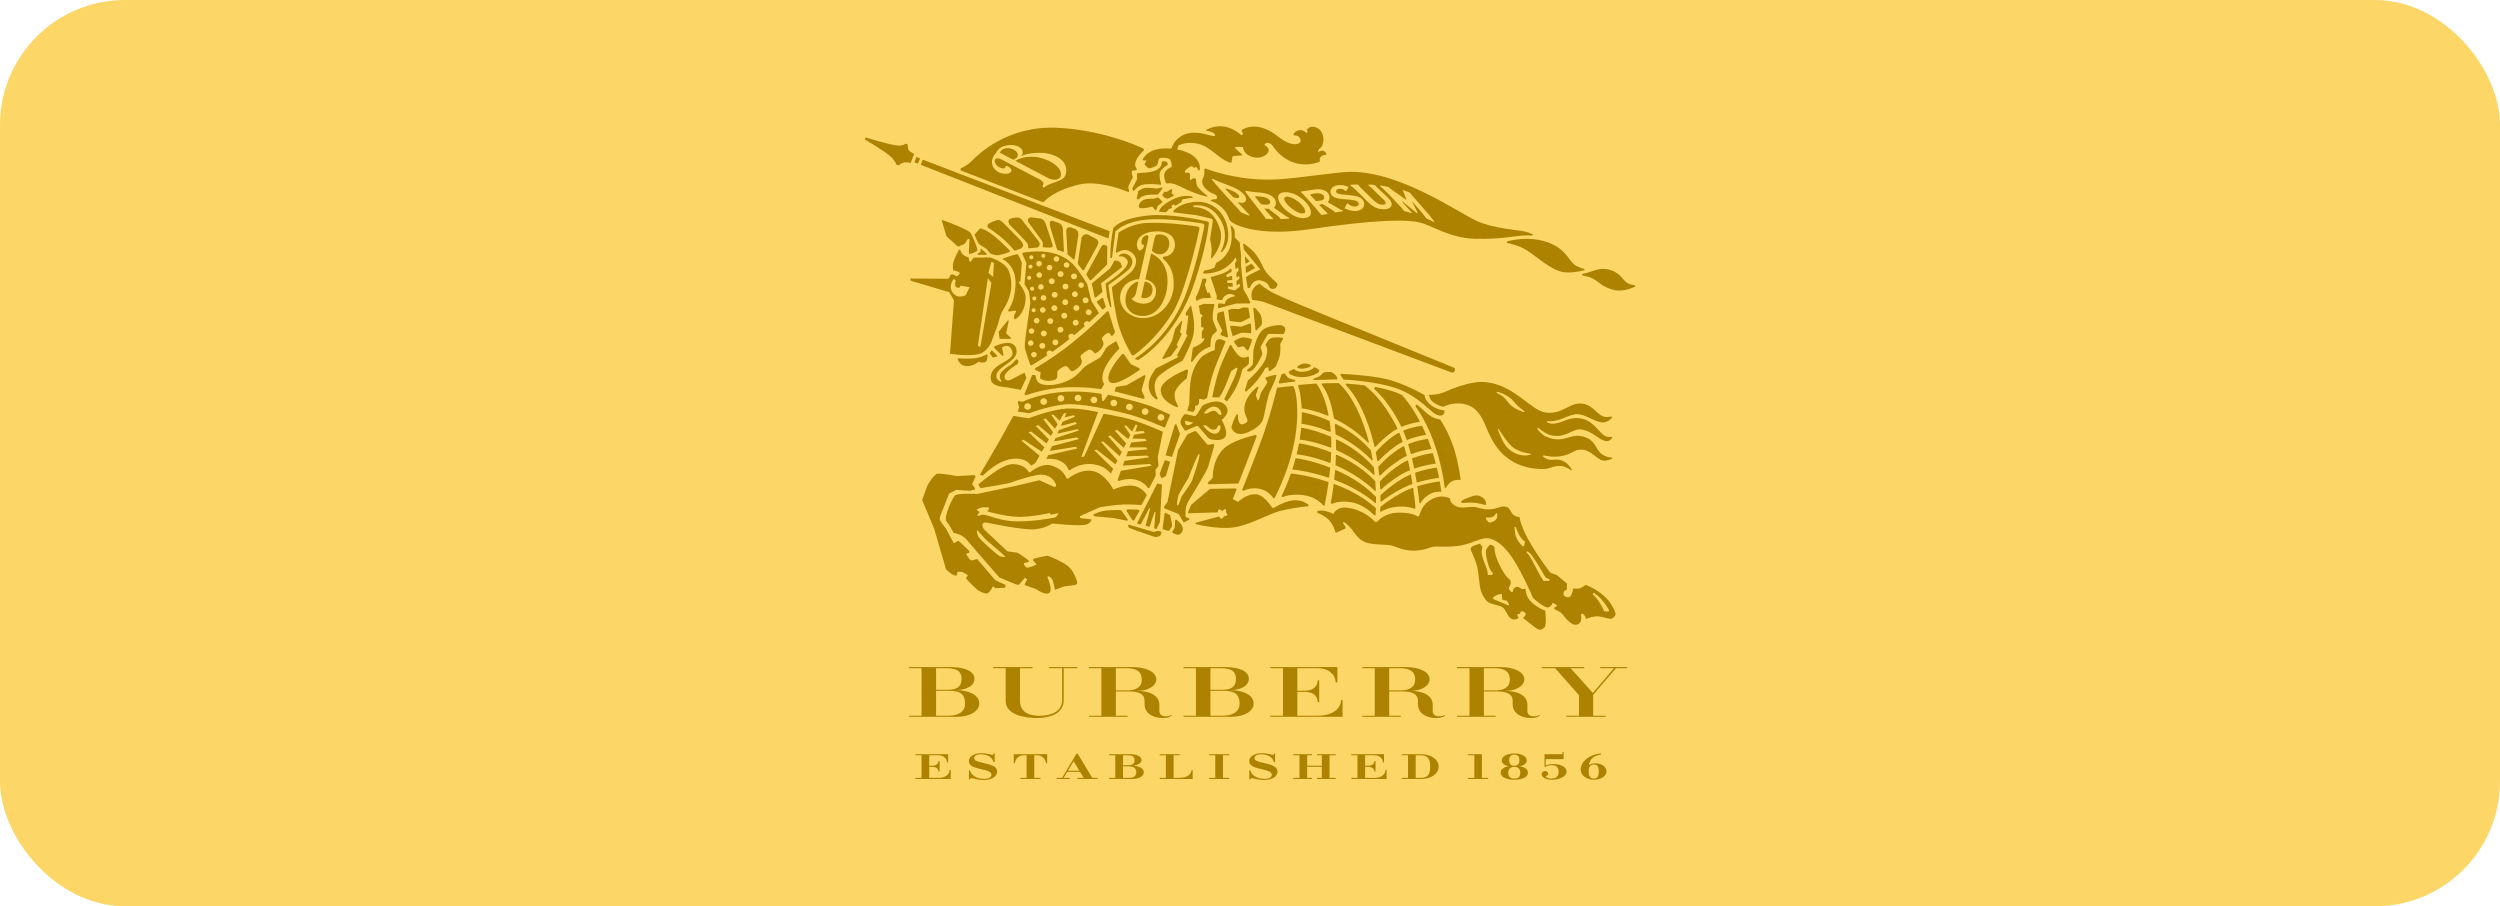 <?xml version="1.0" encoding="utf-8"?>
<svg xmlns="http://www.w3.org/2000/svg" fill="none" height="100%" overflow="visible" preserveAspectRatio="none" style="display: block;" viewBox="0 0 160 58" width="100%">
<g id="Frame 2147224140">
<rect fill="#FCD767" height="58" rx="8" width="160"/>
<g id="Logo_Burberry_02 1">
<path d="M58.583 49.785H58.978V48.339H58.583V48.267H60.68V48.797H60.605C60.605 48.588 60.443 48.339 60.041 48.339H59.471V49.007H59.644C59.942 49.007 60.063 48.857 60.063 48.703H60.137V49.375H60.063C60.063 49.224 59.942 49.079 59.644 49.079H59.471V49.785H60.051C60.578 49.785 60.773 49.51 60.773 49.279H60.847V49.857H58.583L58.583 49.785ZM62.012 49.303H62.086C62.125 49.56 62.438 49.847 62.978 49.847C63.284 49.847 63.45 49.751 63.45 49.587C63.45 49.416 63.296 49.337 62.727 49.209C62.169 49.084 62.01 48.949 62.01 48.71C62.01 48.416 62.342 48.205 62.796 48.205C63.218 48.205 63.432 48.315 63.526 48.315C63.568 48.315 63.586 48.282 63.588 48.222H63.661V48.766H63.588C63.491 48.429 63.156 48.277 62.769 48.277C62.49 48.277 62.342 48.38 62.342 48.517C62.342 48.681 62.53 48.739 62.984 48.84C63.637 48.987 63.815 49.12 63.815 49.394C63.815 49.666 63.511 49.919 62.964 49.919C62.535 49.919 62.229 49.796 62.155 49.796C62.101 49.796 62.086 49.85 62.086 49.89H62.012L62.012 49.303ZM65.309 49.785H65.703V48.339H65.51C65.145 48.339 64.968 48.638 64.953 48.85H64.879L64.881 48.267H67.017L67.019 48.85H66.945C66.931 48.638 66.753 48.339 66.388 48.339H66.195V49.785H66.59V49.857H65.309L65.309 49.785ZM67.629 49.785H67.974L68.891 48.239H68.975L69.904 49.785H70.249V49.857H68.96V49.785H69.355L69.121 49.399H68.305L68.073 49.785H68.467V49.857H67.629L67.629 49.785ZM69.079 49.327L68.713 48.72L68.346 49.327H69.079ZM70.984 49.785H71.379V48.339H70.984V48.267H72.299C72.722 48.267 73.055 48.392 73.055 48.645C73.055 48.852 72.792 48.994 72.469 49.002C72.861 49.009 73.204 49.158 73.204 49.419C73.204 49.65 72.957 49.857 72.417 49.857H70.984L70.984 49.785ZM72.212 48.973C72.409 48.973 72.611 48.917 72.611 48.653C72.611 48.375 72.404 48.339 72.131 48.339H71.872V48.973H72.212ZM72.212 49.785C72.495 49.785 72.722 49.727 72.722 49.414C72.722 49.101 72.449 49.045 72.198 49.045H71.872V49.785H72.212ZM74.222 49.785H74.617V48.339H74.222V48.267H75.504V48.339H75.11V49.785H75.406C76.057 49.785 76.232 49.536 76.257 49.279H76.33V49.857H74.222L74.222 49.785ZM77.385 49.785H77.779V48.339H77.385V48.267H78.667V48.339H78.273V49.785H78.667V49.857H77.385V49.785ZM79.955 49.303H80.029C80.068 49.56 80.382 49.847 80.922 49.847C81.228 49.847 81.393 49.751 81.393 49.587C81.393 49.416 81.24 49.337 80.671 49.209C80.113 49.084 79.953 48.949 79.953 48.71C79.953 48.416 80.286 48.205 80.74 48.205C81.161 48.205 81.376 48.315 81.469 48.315C81.511 48.315 81.529 48.282 81.531 48.222H81.605V48.766H81.531C81.435 48.429 81.099 48.277 80.712 48.277C80.434 48.277 80.286 48.38 80.286 48.517C80.286 48.681 80.474 48.739 80.927 48.84C81.581 48.987 81.758 49.12 81.758 49.394C81.758 49.666 81.455 49.919 80.907 49.919C80.478 49.919 80.172 49.796 80.098 49.796C80.044 49.796 80.029 49.85 80.029 49.89H79.955L79.955 49.303ZM82.771 49.785H83.166V48.339H82.771V48.267H83.968V48.339H83.659V49.002H84.596V48.339H84.288V48.267H85.483V48.339H85.09V49.785H85.483V49.857H84.288V49.785H84.596V49.074H83.659V49.785H83.968V49.857H82.771V49.785ZM86.481 49.785H86.876V48.339H86.481V48.267H88.577V48.797H88.504C88.504 48.588 88.341 48.339 87.939 48.339H87.369V49.007H87.542C87.84 49.007 87.961 48.857 87.961 48.703H88.035V49.375H87.961C87.961 49.224 87.84 49.079 87.542 49.079H87.369V49.785H87.949C88.476 49.785 88.671 49.51 88.671 49.279H88.745V49.857H86.481L86.481 49.785ZM89.718 49.785H90.112V48.339H89.718V48.267H90.958C91.561 48.267 92.072 48.593 92.072 49.062C92.072 49.541 91.554 49.857 90.958 49.857H89.718V49.785ZM90.911 49.785C91.357 49.785 91.532 49.589 91.532 49.062C91.532 48.534 91.343 48.339 90.911 48.339H90.605V49.785L90.911 49.785ZM93.958 49.785H94.358V48.339H93.958V48.267H94.841V49.785H95.241V49.857H93.959L93.958 49.785ZM96.113 48.655C96.113 48.441 96.409 48.222 96.914 48.222C97.419 48.222 97.715 48.441 97.715 48.655C97.715 48.86 97.536 48.989 97.251 49.04C97.516 49.067 97.789 49.204 97.789 49.457C97.789 49.71 97.466 49.903 96.914 49.903C96.362 49.903 96.039 49.71 96.039 49.457C96.039 49.204 96.313 49.067 96.576 49.04C96.293 48.989 96.113 48.86 96.113 48.655ZM97.296 49.457C97.296 49.204 97.16 49.081 96.914 49.081C96.668 49.081 96.532 49.204 96.532 49.457C96.532 49.722 96.668 49.83 96.914 49.83C97.16 49.83 97.296 49.722 97.296 49.457ZM97.242 48.643C97.242 48.426 97.136 48.294 96.914 48.294C96.692 48.294 96.586 48.426 96.586 48.643C96.586 48.883 96.692 49.009 96.914 49.009C97.136 49.009 97.242 48.883 97.242 48.643ZM98.848 48.267H99.999V48.123H100.073V48.585H98.922V48.992C99.028 48.946 99.169 48.898 99.422 48.898C99.829 48.898 100.261 49.059 100.261 49.377C100.261 49.696 99.814 49.903 99.326 49.903C98.934 49.903 98.663 49.729 98.663 49.55C98.663 49.452 98.732 49.351 98.877 49.351C99.001 49.351 99.084 49.419 99.084 49.522C99.084 49.599 99.023 49.648 98.962 49.655C98.934 49.657 98.922 49.669 98.922 49.686C98.922 49.749 99.099 49.83 99.284 49.83C99.565 49.83 99.752 49.703 99.752 49.397C99.752 49.113 99.59 48.97 99.331 48.97C99.171 48.97 98.998 49.017 98.91 49.072H98.848L98.848 48.267ZM102.459 48.294C101.967 48.354 101.754 48.597 101.69 48.975C101.75 48.913 101.888 48.852 102.088 48.852C102.512 48.852 102.815 49.074 102.815 49.363C102.815 49.662 102.474 49.903 102.011 49.903C101.589 49.903 101.167 49.674 101.167 49.24C101.167 48.771 101.678 48.287 102.459 48.222L102.459 48.294ZM102.322 49.377C102.322 49.026 102.194 48.925 102.011 48.925C101.828 48.925 101.676 49.026 101.676 49.377C101.676 49.729 101.828 49.83 102.011 49.83C102.194 49.83 102.322 49.729 102.322 49.377ZM58.177 45.877V45.805H58.978V42.766H58.177V42.693H60.861C61.707 42.693 62.366 42.943 62.366 43.442C62.366 43.913 61.825 44.168 61.151 44.168C61.953 44.163 62.675 44.451 62.675 45.032C62.675 45.459 62.174 45.877 61.171 45.877L58.177 45.877ZM59.908 42.765V44.143H60.714C61.166 44.143 61.54 44 61.54 43.447C61.54 42.919 61.176 42.765 60.552 42.765L59.908 42.765ZM59.908 44.211V45.805H60.714C61.225 45.805 61.766 45.618 61.766 45.027C61.766 44.312 61.309 44.211 60.68 44.211L59.908 44.211ZM68.078 42.765V44.806C68.078 45.613 67.302 45.954 66.358 45.954C65.576 45.954 64.362 45.747 64.362 44.859V42.766H63.57V42.693H66.087V42.766H65.281V44.859C65.281 45.613 65.92 45.81 66.52 45.81C67.272 45.81 67.975 45.541 67.975 44.806V42.766H67.149V42.693H68.944V42.766L68.078 42.765ZM73.25 45.051V44.835C73.25 44.427 72.862 44.254 72.331 44.254H71.416V45.805H72.164V45.877H69.691V45.805H70.487V42.765H69.691V42.693H72.463C73.417 42.693 74.002 43.035 74.002 43.476C74.002 43.894 73.476 44.22 72.773 44.22C73.791 44.22 74.199 44.643 74.199 45.089V45.493C74.199 45.723 74.351 45.843 74.587 45.843C74.764 45.843 74.868 45.824 74.951 45.757L75.005 45.795C74.868 45.892 74.691 45.954 74.41 45.954C73.884 45.954 73.25 45.718 73.25 45.051M71.416 42.765V44.187H72.129C72.67 44.187 73.073 44.004 73.073 43.495C73.073 42.996 72.758 42.765 72.094 42.765L71.416 42.765ZM75.743 45.877V45.805H76.539V42.765H75.743V42.693H78.422C79.272 42.693 79.926 42.943 79.926 43.442C79.926 43.913 79.385 44.168 78.712 44.168C79.513 44.163 80.236 44.451 80.236 45.032C80.236 45.459 79.734 45.877 78.731 45.877L75.743 45.877ZM77.468 42.765V44.143H78.274C78.727 44.143 79.1 44 79.1 43.447C79.1 42.919 78.736 42.765 78.112 42.765L77.468 42.765ZM77.468 44.211V45.805H78.274C78.79 45.805 79.331 45.618 79.331 45.027C79.331 44.312 78.869 44.211 78.245 44.211L77.468 44.211ZM85.905 45.877H81.303V45.805H82.11V42.765H81.303V42.693H85.561L85.591 42.708V43.673H85.482C85.482 43.255 85.118 42.765 84.308 42.765H83.029V44.206H83.516C84.116 44.206 84.332 43.856 84.332 43.543H84.43V44.936H84.332C84.332 44.628 84.116 44.278 83.516 44.278H83.029V45.805H84.327C85.384 45.805 85.826 45.272 85.826 44.806H85.925V45.863L85.905 45.877ZM90.748 45.051V44.835C90.748 44.427 90.359 44.254 89.828 44.254H88.909V45.805H89.656V45.877H87.183V45.805H87.985V42.765H87.183V42.693H89.956C90.91 42.693 91.495 43.034 91.495 43.476C91.495 43.894 90.969 44.22 90.266 44.22C91.288 44.22 91.692 44.643 91.692 45.089V45.493C91.692 45.723 91.844 45.843 92.08 45.843C92.257 45.843 92.36 45.824 92.444 45.757L92.503 45.795C92.365 45.892 92.188 45.954 91.903 45.954C91.377 45.954 90.747 45.718 90.747 45.051M88.909 42.765V44.187H89.622C90.162 44.187 90.57 44.004 90.57 43.495C90.57 42.996 90.256 42.765 89.592 42.765L88.909 42.765ZM96.809 45.051V44.835C96.809 44.427 96.421 44.254 95.89 44.254H94.971V45.805H95.718V45.877H93.245V45.805H94.046V42.765H93.245V42.693H96.018C96.972 42.693 97.557 43.034 97.557 43.476C97.557 43.894 97.031 44.22 96.327 44.22C97.345 44.22 97.753 44.643 97.753 45.089V45.493C97.753 45.723 97.906 45.843 98.141 45.843C98.319 45.843 98.422 45.824 98.505 45.757L98.564 45.795C98.427 45.891 98.245 45.954 97.965 45.954C97.439 45.954 96.809 45.718 96.809 45.051ZM94.971 42.765V44.187H95.684C96.224 44.187 96.632 44.004 96.632 43.495C96.632 42.996 96.313 42.765 95.654 42.765L94.971 42.765ZM103.422 42.765L101.962 44.47V45.805H102.768V45.877H100.246V45.805H101.052V44.489L99.528 42.765H98.677V42.693H101.396V42.765H100.521L101.942 44.35L103.294 42.765H102.414V42.693H104.139V42.765H103.422ZM64.841 10.222L63.988 9.771C64.068 9.6 64.237 9.469 64.502 9.483C64.88 9.502 65.153 9.71 65.142 9.922C65.135 10.043 65.07 10.138 64.841 10.222ZM66.166 10.037C65.662 10.011 65.331 10.1 64.976 10.287L67.094 11.402C67.225 11.471 67.299 11.493 67.426 11.5C67.662 11.512 67.891 11.432 67.904 11.18C67.935 10.607 66.936 10.076 66.166 10.037ZM73.215 9.588C73.216 9.602 73.213 9.615 73.207 9.626C73.044 9.776 72.652 10.158 72.647 10.551C72.647 10.637 72.698 10.729 72.745 10.793C72.749 10.813 72.752 10.836 72.742 10.855C72.733 10.875 72.714 10.886 72.696 10.895L72.466 10.922C72.455 10.928 72.445 10.936 72.438 10.947C72.428 10.963 72.424 10.983 72.425 11.002L72.498 11.371C72.498 11.371 72.263 11.769 72.22 11.929C72.198 12.014 72.232 12.126 72.269 12.213C72.266 12.233 72.26 12.254 72.246 12.268C72.233 12.281 72.216 12.285 72.199 12.287C71.738 12.095 70.207 11.521 68.998 11.822C67.329 12.236 66.771 12.953 66.771 12.953L61.501 10.914C61.483 10.891 61.466 10.861 61.468 10.83C61.47 10.804 61.485 10.782 61.502 10.765C61.679 10.694 61.943 10.555 62.203 10.291C62.595 9.893 64.465 8.033 67.643 8.177C70.387 8.301 72.605 9.24 73.152 9.495C73.174 9.512 73.213 9.547 73.215 9.588ZM66.697 9.782C66.263 9.76 65.743 9.825 65.348 9.987C65.42 9.915 65.454 9.839 65.458 9.766C65.471 9.525 65.168 9.305 64.813 9.287C64.446 9.268 64.014 9.348 63.825 9.664L63.744 9.781C63.572 9.977 63.495 10.167 63.485 10.342C63.462 10.773 63.861 11.101 64.294 11.123C64.458 11.132 64.685 11.107 64.737 10.912C64.721 10.776 64.553 10.628 64.389 10.62C64.377 10.619 64.366 10.622 64.355 10.621C64.355 10.632 64.357 10.643 64.357 10.654C64.352 10.749 64.282 10.786 64.193 10.781C63.983 10.771 63.647 10.541 63.66 10.3C63.664 10.216 63.714 10.123 63.856 10.131C63.923 10.134 64.008 10.161 64.122 10.218L66.349 11.386C66.668 11.527 66.763 11.63 66.784 11.73C66.782 11.778 66.753 11.828 66.722 11.899C66.719 11.973 66.77 12.001 66.818 12.003C67.082 11.768 67.51 11.687 67.798 11.559C68.036 11.454 68.219 11.328 68.239 10.945C68.28 10.178 67.4 9.818 66.697 9.782ZM103.405 39.305C103.405 39.305 103.33 39.533 103.148 39.589C102.965 39.644 102.758 39.501 102.322 39.452C101.991 39.415 101.674 39.542 101.54 39.605C101.532 39.606 101.525 39.607 101.518 39.605C101.497 39.599 101.483 39.584 101.473 39.569C101.473 39.551 101.473 39.532 101.473 39.505C101.473 39.429 101.373 39.343 101.286 39.281C101.269 39.277 101.25 39.275 101.233 39.283C101.21 39.293 101.196 39.316 101.186 39.336C101.22 39.533 101.236 39.888 100.94 39.971C100.524 40.088 100.133 39.445 99.975 39.279C99.872 39.172 99.645 39.058 99.498 38.991C99.482 38.974 99.462 38.948 99.463 38.919C99.464 38.899 99.476 38.883 99.489 38.87L99.624 38.802C99.634 38.79 99.642 38.776 99.642 38.76C99.642 38.738 99.63 38.718 99.617 38.702L99.406 38.593C99.396 38.592 99.385 38.592 99.375 38.596C99.365 38.6 99.357 38.608 99.35 38.617C99.34 38.675 99.297 38.773 99.129 38.859C98.87 38.991 98.106 38.259 98.106 38.259C98.106 38.259 97.701 37.252 97.066 36.146C96.361 34.919 95.728 34.518 95.234 34.448C94.848 34.393 94.263 34.748 93.57 34.897C92.878 35.046 92.02 34.955 91.753 34.987C91.486 35.019 91.11 35.258 90.43 35.24C89.751 35.222 89.414 35.007 89.064 34.916C88.714 34.827 88.117 34.889 87.559 34.758C87 34.626 86.78 34.223 86.498 33.86C86.336 33.651 86.147 33.502 86.016 33.411C86.002 33.412 85.986 33.415 85.975 33.427C85.961 33.441 85.957 33.463 85.957 33.481L86.123 33.754C86.128 33.772 86.13 33.791 86.124 33.808C86.123 33.812 86.118 33.815 86.116 33.818L85.514 34.093C85.513 34.093 85.51 34.095 85.509 34.094C85.492 34.09 85.48 34.079 85.469 34.067C85.439 33.947 85.331 33.596 85.073 33.303C84.871 33.073 84.538 32.913 84.326 32.828C84.311 32.811 84.297 32.789 84.297 32.766C84.296 32.735 84.321 32.712 84.339 32.698C84.457 32.677 84.612 32.665 84.776 32.697C85.137 32.769 85.33 32.899 85.33 32.899C85.33 32.899 85.535 32.409 86.201 32.491C87.225 32.618 87.812 33.197 88 33.389C88.014 33.4 88.034 33.411 88.06 33.412C88.082 33.413 88.103 33.405 88.12 33.397C88.26 33.252 88.684 32.854 89.379 32.816C90.17 32.773 90.572 32.952 90.727 33.047C90.743 33.05 90.762 33.049 90.781 33.041C90.806 33.031 90.823 33.011 90.834 32.995C90.908 32.722 91.136 32.053 91.963 31.82C92.437 31.687 92.814 31.905 92.814 31.905C92.814 31.905 92.734 32.107 93.092 32.35C93.45 32.593 93.907 32.423 94.292 32.442C94.691 32.461 94.869 32.642 95.414 32.593C95.912 32.549 96.07 32.33 96.447 32.452C96.636 32.514 96.677 32.778 96.833 32.927C96.99 33.077 97.251 33.096 97.251 33.096C97.251 33.096 97.313 33.728 97.987 34.841C98.661 35.955 99.232 36.66 99.232 36.66L99.628 36.798L100.282 37.342L100.281 37.746C100.281 37.746 100.127 37.752 100.077 37.905C100.002 38.134 100.206 38.242 100.409 38.218C100.577 38.197 100.654 37.822 100.675 37.692C100.685 37.679 100.695 37.668 100.709 37.661C100.714 37.659 100.72 37.658 100.724 37.656C100.787 37.668 100.91 37.687 101.03 37.672C101.199 37.652 101.482 37.433 101.482 37.433C101.482 37.433 102.147 37.656 102.733 38.208C103.256 38.701 103.405 39.305 103.405 39.305M95.82 32.88C95.815 32.871 95.807 32.864 95.797 32.858C95.781 32.849 95.762 32.849 95.743 32.851C95.697 32.95 95.604 33.079 95.426 33.112C95.3 33.136 95.205 33.131 95.135 33.117C95.126 33.122 95.117 33.128 95.111 33.137C95.095 33.161 95.098 33.195 95.102 33.218C95.181 33.321 95.275 33.44 95.304 33.446C95.355 33.458 95.684 33.381 95.783 33.189C95.834 33.091 95.833 32.972 95.82 32.88ZM97.6 34.651C97.6 34.651 97.424 34.59 97.237 34.251C97.143 34.081 97.064 33.888 97.01 33.739C97.001 33.733 96.989 33.727 96.976 33.728C96.955 33.729 96.936 33.744 96.927 33.752C96.934 33.901 96.952 34.088 96.995 34.248C97.093 34.606 97.328 34.85 97.45 34.959C97.468 34.965 97.49 34.969 97.51 34.96C97.525 34.953 97.536 34.94 97.546 34.925L97.6 34.651ZM99.17 37.074C99.126 37.054 99.076 37.034 99.02 37.014C98.856 36.956 98.795 36.727 98.655 36.504C98.515 36.281 98.092 35.577 97.94 35.427C97.878 35.366 97.804 35.322 97.738 35.29C97.728 35.293 97.718 35.296 97.71 35.305C97.7 35.316 97.697 35.334 97.697 35.348C97.895 35.553 98.067 35.856 98.229 36.197C98.427 36.614 98.777 37.18 98.777 37.18L99.15 37.171C99.164 37.163 99.177 37.152 99.182 37.134C99.187 37.114 99.179 37.09 99.17 37.074ZM102.974 39.058C102.922 38.943 102.793 38.705 102.502 38.369C102.335 38.176 102.156 38.04 102.006 37.948C101.987 37.952 101.966 37.96 101.954 37.978C101.943 37.995 101.941 38.016 101.942 38.035C102.053 38.146 102.178 38.281 102.276 38.42C102.532 38.786 102.68 39.129 102.68 39.129L102.929 39.136C102.944 39.13 102.958 39.121 102.966 39.107C102.974 39.092 102.975 39.075 102.974 39.058ZM73.394 31.692L73.055 32.318C73.055 32.318 72.248 32.272 71.89 32.286C71.383 32.306 70.413 32.457 70.413 32.457L69.135 33.026C69.122 33.043 69.11 33.065 69.114 33.089C69.12 33.126 69.16 33.154 69.177 33.164L69.843 33.238C69.843 33.238 69.887 33.433 69.53 33.568C69.173 33.701 67.335 33.502 67.335 33.502C67.335 33.502 66.962 33.803 66.223 33.873C65.485 33.943 63.295 33.476 63.295 33.476C63.295 33.476 63.003 33.383 62.922 33.484C62.783 33.658 62.993 33.895 62.993 33.895L64.476 35.287L65.122 35.374C65.122 35.374 65.858 35.816 65.849 35.921C65.84 36.027 65.513 35.991 65.522 36.069C65.531 36.146 65.619 36.287 65.709 36.326C65.8 36.364 66.284 36.18 66.319 36.124C66.355 36.069 66.068 35.895 66.111 35.803C66.153 35.711 67.034 35.564 67.034 35.564C67.034 35.564 67.815 35.836 68.309 36.197C68.632 36.432 68.822 36.879 68.914 37.16L68.913 37.159C68.913 37.159 68.967 37.292 68.916 37.371C68.895 37.404 68.859 37.423 68.825 37.434L68.067 37.539L67.516 37.752C67.516 37.752 67.422 37.16 67.312 37.028C67.258 36.962 67.178 36.913 67.111 36.88C67.094 36.88 67.077 36.882 67.062 36.894C67.049 36.905 67.041 36.921 67.036 36.937C67.136 37.169 67.344 37.715 67.18 37.92C66.97 38.182 66.272 37.681 66.272 37.681C66.272 37.681 65.614 37.484 65.582 37.427C65.55 37.37 65.746 37.131 65.724 37.081C65.701 37.03 65.585 36.98 65.585 36.98C65.585 36.98 65.263 37.425 65.157 37.432C65.05 37.44 63.957 36.955 63.957 36.955C63.957 36.955 62.19 34.938 61.88 34.556C61.57 34.173 61.039 34.113 61.039 34.113C61.039 34.113 60.774 33.614 60.574 33.364C60.375 33.114 60.946 31.877 61.111 31.712C61.277 31.545 62.538 31.613 62.538 31.613L64.978 31.101L66.523 30.735L67.476 31.163C67.501 31.163 67.527 31.158 67.549 31.142C67.577 31.12 67.592 31.084 67.599 31.052C67.512 30.812 67.282 30.424 66.7 30.381C66.236 30.347 64.866 30.809 64.689 30.885C64.511 30.961 62.755 31.241 62.755 31.241L62.61 31.01C62.61 31.01 64.101 29.7 64.794 29.704C65.5 29.709 65.762 30.068 65.841 30.215C65.843 30.217 65.846 30.219 65.85 30.22C65.879 30.229 65.912 30.224 65.941 30.215C66.143 30.048 66.738 29.619 67.322 29.804C67.961 30.006 68.179 30.414 68.248 30.601C68.26 30.61 68.274 30.619 68.29 30.623C68.315 30.631 68.342 30.63 68.368 30.625C68.609 30.439 69.3 29.963 70.035 30.172C70.783 30.384 71.26 31.334 71.26 31.334C71.26 31.334 72.078 30.922 72.738 31.143C73.216 31.304 73.394 31.692 73.394 31.692M62.52 33.907C62.52 33.907 62.507 34.135 62.606 34.338C62.705 34.542 63.82 35.5 63.953 35.579C64.085 35.659 64.365 35.641 64.365 35.641L63.902 35.225L63.13 34.566L62.52 33.907ZM67.739 32.841L67.24 32.947L67.205 32.829C67.205 32.829 65.989 33.109 65.124 33.079C64.26 33.048 63.164 32.722 63.164 32.722C63.164 32.722 63.364 32.559 63.294 32.498C63.222 32.437 62.82 32.476 62.82 32.476C62.82 32.476 62.522 32.569 62.525 32.63C62.528 32.692 62.699 32.758 62.699 32.758L62.544 32.98C62.544 32.98 62.542 33.063 62.802 32.956C63.062 32.849 63.702 33.268 64.749 33.353C65.796 33.437 67.338 33.166 67.498 33.124C67.659 33.081 67.739 32.841 67.739 32.841ZM64.344 37.431L63.696 37.133L62.537 35.775C62.537 35.775 62.203 35.885 62.136 35.859C62.069 35.834 61.84 35.523 61.843 35.456C61.845 35.421 61.934 35.397 62.015 35.383C62.025 35.372 62.033 35.36 62.038 35.346C62.047 35.314 62.039 35.28 62.027 35.25L61.343 34.604L61.046 34.767L60.535 33.825C60.535 33.825 60.202 33.408 60.147 33.269C60.093 33.129 60.345 32.606 60.345 32.606L60.74 31.592L61.196 31.354L62.082 31.412L62.381 31.331C62.385 31.327 62.39 31.324 62.393 31.319C62.404 31.297 62.401 31.268 62.395 31.247L62.216 30.995L62.432 30.502C62.43 30.489 62.426 30.477 62.419 30.466C62.4 30.436 62.363 30.417 62.33 30.407L61.254 30.471C61.254 30.471 60.239 30.283 60 30.312C59.761 30.341 59.349 31.083 59.349 31.083L59.016 31.999L59.79 33.842L60.545 36.434C60.545 36.434 61.017 36.906 61.212 36.828C61.267 36.806 61.271 36.686 61.269 36.626C61.276 36.617 61.282 36.609 61.291 36.603C61.296 36.599 61.301 36.596 61.307 36.594L61.576 36.602C61.576 36.602 61.928 36.775 61.94 36.828C61.953 36.881 61.822 36.926 61.83 36.992C61.846 37.118 62.583 37.777 62.583 37.777C62.583 37.777 62.907 37.976 63.132 37.986C63.296 37.992 63.452 37.714 63.526 37.559C63.538 37.547 63.554 37.535 63.571 37.532C63.586 37.529 63.6 37.533 63.613 37.538L63.67 37.647L64.298 37.616C64.31 37.606 64.322 37.596 64.33 37.582C64.359 37.538 64.354 37.476 64.344 37.431M99.007 26.983C99 26.998 99.003 27.014 99.011 27.028C99.123 27.085 99.286 27.135 99.496 27.111C100.076 27.044 100.468 26.603 101.304 26.809C101.948 26.968 102.378 27.671 102.635 27.851C102.835 27.992 103.036 27.978 103.149 27.951C103.161 27.957 103.173 27.966 103.18 27.979C103.187 27.991 103.187 28.004 103.186 28.017C103.115 28.12 102.974 28.266 102.768 28.229C102.288 28.14 102.048 27.678 101.291 27.501C100.646 27.35 100.298 28.061 99.294 27.865C99.009 27.809 98.667 27.561 98.449 27.38C98.431 27.376 98.413 27.38 98.399 27.393C98.386 27.404 98.382 27.42 98.383 27.436C98.51 27.614 98.71 27.839 98.962 27.949C100.192 28.483 100.488 27.566 101.559 28.025C102.161 28.282 102.138 28.854 102.603 29.124C102.827 29.253 103.033 29.282 103.169 29.283C103.174 29.288 103.178 29.294 103.181 29.302C103.187 29.319 103.184 29.337 103.175 29.352C103.017 29.427 102.765 29.52 102.561 29.467C102.135 29.354 101.845 28.793 101.193 28.772C100.765 28.759 100.571 29.069 99.953 29.188C99.484 29.277 99.004 29.195 98.785 29.146C98.77 29.15 98.756 29.16 98.749 29.177C98.746 29.187 98.745 29.197 98.748 29.208C98.862 29.315 99.088 29.471 99.41 29.423C100.141 29.317 100.494 29.86 100.606 30.08C100.604 30.088 100.599 30.097 100.592 30.104C100.585 30.109 100.576 30.109 100.568 30.11C100.433 30.013 100.145 29.831 99.882 29.823C99.317 29.806 99.236 30.019 98.751 30.019C98.085 30.02 97.108 29.887 96.257 29.134C94.927 27.955 95.206 26.221 93.754 25.871C92.989 25.687 92.367 26.038 92.367 26.038C92.367 26.038 92.065 25.981 91.73 25.744C91.475 25.562 91.449 25.264 91.449 25.264C91.449 25.264 91.965 25.314 92.545 25.051C92.842 24.916 94.06 24.413 94.882 24.443C96.881 24.516 97.962 26.326 98.976 26.412C100.097 26.506 100.465 25.695 101.316 25.839C102.009 25.956 102.273 26.662 102.773 26.684C102.934 26.691 103.056 26.675 103.135 26.659C103.148 26.665 103.159 26.674 103.166 26.688C103.172 26.699 103.173 26.712 103.173 26.724C103.086 26.83 102.91 26.998 102.633 27.034C102.219 27.086 101.615 26.599 101.076 26.516C100.536 26.433 100.064 26.87 99.408 26.948C99.259 26.966 99.139 26.962 99.046 26.951C99.029 26.954 99.014 26.965 99.007 26.983M95.794 25.147C95.88 25.189 95.988 25.247 96.089 25.312C96.463 25.556 96.538 25.903 96.965 26.134C97.209 26.266 97.408 26.338 97.539 26.376C97.549 26.369 97.558 26.36 97.562 26.348C97.566 26.339 97.567 26.329 97.566 26.32C97.487 26.264 97.384 26.188 97.276 26.099C96.857 25.76 96.844 25.502 96.24 25.22C96.044 25.129 95.904 25.091 95.805 25.075C95.796 25.083 95.789 25.093 95.787 25.107C95.784 25.121 95.787 25.135 95.794 25.147ZM97.968 29.072C97.967 29.057 97.96 29.045 97.95 29.036C97.707 29.005 97.244 28.916 96.885 28.672C96.555 28.449 96.131 27.803 95.915 27.454C95.903 27.451 95.889 27.452 95.876 27.458C95.869 27.461 95.864 27.465 95.858 27.471C95.978 27.811 96.215 28.407 96.49 28.672C97.079 29.24 97.69 29.173 97.964 29.102C97.968 29.092 97.97 29.083 97.968 29.072ZM84.889 9.891C84.897 9.875 84.897 9.858 84.894 9.84C84.83 9.728 84.685 9.553 84.446 9.686L84.357 9.743C84.334 9.529 84.573 9.496 84.644 9.268C84.808 8.747 84.605 8.255 84.154 8.131C83.792 8.031 83.653 8.295 83.653 8.295L83.68 8.462C83.674 8.476 83.664 8.491 83.649 8.497C83.634 8.504 83.618 8.501 83.605 8.496C83.467 8.374 83.2 8.212 82.905 8.441C82.818 8.508 82.792 8.578 82.786 8.623C82.788 8.631 82.79 8.64 82.796 8.647C82.802 8.655 82.811 8.661 82.821 8.666C82.902 8.664 83.1 8.672 83.181 8.816C83.263 8.963 83.314 9.148 83.012 9.213C82.5 9.322 81.946 8.843 81.598 8.594C80.457 7.778 79.667 8.189 79.474 8.318C79.469 8.325 79.464 8.332 79.463 8.341C79.459 8.36 79.466 8.379 79.474 8.396C79.513 8.44 79.553 8.527 79.529 8.605C79.513 8.621 79.492 8.637 79.469 8.64C79.449 8.642 79.431 8.635 79.416 8.625C79.371 8.584 79.293 8.52 79.15 8.425C78.26 7.831 77.483 8.153 77.206 8.307C77.202 8.32 77.2 8.334 77.205 8.347C77.21 8.36 77.218 8.37 77.228 8.379C77.339 8.389 77.501 8.415 77.624 8.484C77.704 8.529 77.79 8.622 77.768 8.666C77.732 8.735 77.641 8.721 77.307 8.628C76.891 8.512 76.118 8.331 75.509 8.771C75.19 9.003 75.057 9.252 75.002 9.438C74.987 9.459 74.968 9.48 74.945 9.495C74.933 9.501 74.922 9.506 74.911 9.51C73.455 9.383 73.108 10.199 73.128 10.246C73.149 10.293 73.355 10.243 73.365 10.278C73.375 10.313 73.252 10.468 73.256 10.508C73.26 10.548 73.452 10.754 73.535 10.77C73.618 10.787 73.987 10.648 74.052 10.571C74.116 10.494 74.136 10.201 74.203 10.137C74.27 10.074 74.793 10.069 74.894 10.228C74.995 10.389 74.993 10.669 74.993 10.669C74.993 10.669 74.539 10.87 74.511 11.152C74.49 11.354 74.564 11.581 74.606 11.693C74.616 11.707 74.629 11.721 74.647 11.73C74.661 11.738 74.676 11.741 74.691 11.743C74.808 11.713 75.065 11.691 75.587 11.957C76.437 12.39 77.012 12.538 77.251 12.585C77.259 12.582 77.267 12.575 77.271 12.566C77.276 12.557 77.279 12.547 77.281 12.538C77.086 12.392 76.647 12.045 76.597 11.835C76.531 11.566 76.562 11.445 76.475 11.407C76.357 11.357 76.211 11.537 76.172 11.52C76.134 11.503 76.195 11.201 76.143 11.103C76.091 11.006 75.82 11.108 75.827 10.99C75.833 10.887 76.153 10.652 76.243 10.644C76.334 10.635 76.402 10.748 76.438 10.746C76.474 10.745 76.52 10.669 76.551 10.678C76.572 10.684 76.644 10.808 76.709 10.905C76.719 10.907 76.729 10.909 76.74 10.907C76.757 10.905 76.772 10.897 76.784 10.887C76.828 10.626 76.789 9.868 75.386 9.579C75.371 9.571 75.357 9.56 75.349 9.546C75.345 9.538 75.345 9.53 75.344 9.521L75.426 9.31C75.426 9.31 75.925 9.025 76.665 9.2C77.55 9.409 77.993 10.206 78.767 10.417C78.775 10.416 78.782 10.416 78.788 10.412C78.799 10.407 78.807 10.399 78.814 10.39L78.888 9.991L79.456 9.952C79.465 9.946 79.473 9.939 79.478 9.929C79.486 9.916 79.487 9.901 79.487 9.886L79.07 9.5C79.062 9.484 79.055 9.464 79.06 9.445C79.065 9.426 79.082 9.412 79.097 9.403L79.549 9.407C79.549 9.407 79.573 9.686 79.777 9.85C80.241 10.221 80.886 10.143 81.137 9.776C81.28 9.567 81.135 9.423 81.015 9.346L81.016 9.345C81.016 9.345 81.009 9.342 81 9.337C80.993 9.333 80.987 9.33 80.981 9.326C80.963 9.314 80.943 9.296 80.937 9.274C80.931 9.253 80.938 9.233 80.947 9.216C81.122 9.049 81.343 9.18 81.463 9.35C82.724 11.145 84.473 10.345 84.473 10.345C84.473 10.345 84.428 10.193 84.499 10.085C84.606 9.922 84.776 9.908 84.868 9.913C84.876 9.907 84.884 9.9 84.888 9.891M82.364 12.584C82.213 12.593 82.178 12.658 82.197 12.762C82.262 13.104 83.004 13.658 83.312 13.658C83.512 13.658 83.55 13.601 83.525 13.476C83.457 13.107 82.728 12.566 82.364 12.584M79.305 12.574C79.271 12.357 78.793 12.166 78.471 12.059C78.462 12.065 78.452 12.072 78.446 12.081C78.44 12.09 78.438 12.1 78.437 12.11C78.598 12.28 78.759 12.45 78.921 12.617C78.982 12.649 79.096 12.674 79.154 12.681C79.272 12.694 79.318 12.646 79.305 12.574ZM80.701 12.583C80.613 12.578 80.512 12.571 80.365 12.553C80.358 12.558 80.35 12.563 80.345 12.571C80.336 12.584 80.334 12.6 80.334 12.616C80.46 12.768 80.585 12.919 80.71 13.07C80.8 13.091 80.992 13.099 81.076 13.1C81.257 13.102 81.303 12.997 81.291 12.919C81.259 12.672 80.886 12.593 80.701 12.583ZM84.2 12.376C84.097 12.393 83.994 12.41 83.891 12.427C83.886 12.431 83.881 12.434 83.878 12.44C83.868 12.457 83.868 12.479 83.871 12.498C83.942 12.569 84.056 12.683 84.149 12.788C84.174 12.817 84.2 12.845 84.225 12.874C84.333 12.86 84.441 12.845 84.548 12.831C84.681 12.811 84.769 12.732 84.745 12.596C84.711 12.403 84.402 12.341 84.2 12.376ZM98.094 15.023C98.093 15.041 98.084 15.057 98.073 15.07C97.903 15.066 97.643 15.065 97.368 15.082C96.891 15.114 96.009 15.324 94.4 15.282C92.792 15.24 91.726 14.458 90.877 14.243C89.477 13.888 85.713 14.393 83.877 14.665C80.469 15.171 78.778 14.373 78.665 14.022C78.363 13.091 77.481 12.855 77.481 12.855C77.481 12.855 77.469 12.781 77.653 12.759C77.838 12.737 77.902 12.768 77.888 12.597C77.87 12.389 77.499 12.445 77.156 12.07C76.892 11.782 76.899 11.578 77.018 11.349C77.089 11.213 77.085 10.993 77.074 10.861C77.078 10.841 77.085 10.819 77.102 10.806C77.121 10.79 77.148 10.788 77.169 10.791C77.626 10.961 79.429 11.593 81.687 11.483C82.923 11.424 85.665 11.001 86.408 10.996C89.696 10.972 93.454 13.699 94.611 14.187C95.597 14.602 97 14.709 97.437 14.787C97.691 14.832 97.931 14.922 98.089 14.99C98.092 15.001 98.094 15.011 98.093 15.023M79.971 13.754C79.906 13.699 79.861 13.648 79.79 13.57C79.594 13.361 79.397 13.149 79.201 12.934C79.285 12.961 79.332 12.973 79.428 12.983C79.586 13 79.775 12.923 79.748 12.728C79.685 12.298 79.04 12.008 78.494 11.812C78.159 11.693 77.883 11.582 77.606 11.435C77.594 11.436 77.579 11.439 77.57 11.449C77.562 11.459 77.559 11.471 77.559 11.483C77.625 11.572 77.745 11.724 77.963 11.973C78.398 12.464 78.832 12.939 79.262 13.401C79.298 13.437 79.355 13.507 79.397 13.575C79.56 13.656 79.74 13.73 79.93 13.799C79.94 13.798 79.952 13.794 79.96 13.785C79.967 13.777 79.97 13.764 79.971 13.754ZM82.514 13.921C82.429 13.906 82.316 13.84 82.231 13.785C81.997 13.622 81.761 13.457 81.525 13.289C81.625 13.206 81.668 13.118 81.655 12.954C81.618 12.491 80.988 12.348 80.604 12.319C80.363 12.3 80.184 12.294 79.758 12.215C79.751 12.215 79.72 12.215 79.706 12.235C79.699 12.246 79.699 12.26 79.7 12.272C79.79 12.398 80.01 12.697 80.488 13.305C80.622 13.476 80.756 13.646 80.89 13.815C80.935 13.871 80.981 13.94 80.986 13.993C81.084 14.016 81.288 14.027 81.443 14.026C81.453 14.023 81.462 14.018 81.468 14.01C81.476 13.998 81.476 13.982 81.474 13.969C81.406 13.919 81.355 13.86 81.279 13.773C81.158 13.632 81.037 13.49 80.916 13.347C81.005 13.352 81.094 13.356 81.183 13.359C81.386 13.517 81.588 13.672 81.79 13.826C81.868 13.887 81.938 13.957 81.955 14.022C82.066 14.017 82.347 14.006 82.491 13.987C82.499 13.964 82.507 13.943 82.514 13.921ZM83.889 13.519C83.837 13.203 83.568 12.884 83.234 12.645C82.975 12.46 82.659 12.327 82.398 12.304C82.352 12.299 82.272 12.301 82.222 12.303C81.992 12.318 81.744 12.413 81.806 12.714C81.926 13.294 82.819 13.985 83.407 13.96C83.782 13.946 83.935 13.791 83.889 13.519ZM85.946 13.472C85.817 13.436 85.72 13.37 85.664 13.337C85.431 13.203 85.199 13.07 84.967 12.937C85.051 12.87 85.106 12.728 85.089 12.591C85.035 12.178 84.531 12.064 84.144 12.126C83.974 12.151 83.804 12.177 83.634 12.202C83.517 12.219 83.399 12.236 83.282 12.254C83.277 12.257 83.273 12.262 83.27 12.268C83.265 12.279 83.266 12.291 83.269 12.302C83.349 12.382 83.538 12.572 83.749 12.807C83.871 12.945 83.994 13.083 84.116 13.221C84.235 13.363 84.355 13.503 84.475 13.644C84.526 13.709 84.539 13.755 84.539 13.755C84.636 13.749 84.821 13.729 84.943 13.698C84.946 13.695 84.949 13.693 84.951 13.689C84.958 13.676 84.956 13.659 84.953 13.645C84.938 13.634 84.924 13.622 84.908 13.607C84.818 13.519 84.669 13.37 84.582 13.278C84.528 13.217 84.474 13.157 84.419 13.097C84.497 13.084 84.575 13.071 84.653 13.059C84.872 13.194 85.09 13.329 85.309 13.465C85.358 13.494 85.424 13.559 85.445 13.597C85.531 13.58 85.775 13.54 85.934 13.52C85.938 13.504 85.942 13.488 85.946 13.472ZM86.354 12.488C86.31 12.484 86.266 12.48 86.222 12.476C85.733 12.438 85.505 12.413 85.506 12.238C85.508 12.155 85.608 12.084 85.733 12.076C85.891 12.067 86.026 12.138 86.106 12.224C86.116 12.23 86.128 12.234 86.14 12.231C86.148 12.229 86.153 12.225 86.159 12.221C86.21 12.134 86.262 12.048 86.313 11.961C86.263 11.95 86.221 11.934 86.189 11.921C86.085 11.883 85.944 11.832 85.693 11.847C85.385 11.865 85.126 12.035 85.154 12.294C85.2 12.696 85.692 12.722 86.117 12.757C86.172 12.761 86.227 12.765 86.282 12.769C86.535 12.789 86.962 12.822 86.958 13.047C86.959 13.155 86.871 13.213 86.727 13.219C86.528 13.227 86.35 13.123 86.257 13.021C86.248 13.017 86.236 13.014 86.224 13.018C86.216 13.021 86.21 13.027 86.205 13.033C86.153 13.135 86.102 13.237 86.05 13.339C86.085 13.345 86.129 13.364 86.17 13.383C86.316 13.444 86.507 13.513 86.776 13.502C87.017 13.491 87.301 13.365 87.307 13.083C87.31 12.6 86.748 12.521 86.354 12.488ZM88.845 12.671C88.794 12.621 88.744 12.572 88.694 12.523C88.528 12.359 88.285 12.143 88.126 11.991C88.067 11.933 88.025 11.885 88 11.849C87.932 11.829 87.726 11.811 87.589 11.806C87.584 11.809 87.58 11.812 87.576 11.818C87.57 11.828 87.57 11.842 87.572 11.853C87.736 11.972 87.855 12.109 88.055 12.302C88.228 12.466 88.4 12.631 88.573 12.798C88.777 12.997 88.661 13.107 88.494 13.104C88.334 13.101 88.164 13.083 87.758 12.676C87.679 12.597 87.599 12.517 87.52 12.438C87.391 12.31 87.226 12.162 87.059 11.991C87.003 11.931 86.958 11.878 86.913 11.815C86.814 11.799 86.569 11.814 86.434 11.829C86.433 11.831 86.43 11.832 86.429 11.834C86.423 11.845 86.423 11.858 86.424 11.87C86.711 12.083 86.79 12.175 87.182 12.56C87.261 12.641 87.34 12.722 87.419 12.803C87.745 13.132 88.013 13.385 88.575 13.396C88.974 13.405 89.304 13.121 88.845 12.671ZM91.8 14.172C91.691 14.026 91.394 13.659 90.589 12.751C90.435 12.577 90.35 12.484 90.234 12.332C90.139 12.288 89.942 12.212 89.808 12.17C89.798 12.172 89.789 12.175 89.783 12.184C89.777 12.191 89.775 12.201 89.775 12.211C89.852 12.318 89.858 12.376 89.9 12.479C89.938 12.578 89.975 12.677 90.012 12.777C90.004 12.78 89.997 12.782 89.99 12.785C89.697 12.572 89.404 12.367 89.113 12.167C88.97 12.07 88.91 12.014 88.882 11.973C88.799 11.95 88.541 11.898 88.361 11.87C88.354 11.873 88.347 11.877 88.342 11.883C88.334 11.893 88.333 11.906 88.333 11.917C88.531 12.073 88.594 12.146 88.864 12.418C89.055 12.617 89.247 12.818 89.439 13.021C89.641 13.231 89.789 13.4 89.86 13.506C89.982 13.531 90.184 13.595 90.336 13.645C90.341 13.642 90.347 13.637 90.35 13.631C90.355 13.624 90.356 13.614 90.355 13.604C90.275 13.515 90.126 13.349 89.959 13.168C89.888 13.088 89.817 13.011 89.746 12.931C89.749 12.921 89.754 12.912 89.762 12.905C89.763 12.903 89.765 12.904 89.766 12.903C90.07 13.142 90.375 13.387 90.681 13.64C90.692 13.641 90.705 13.64 90.714 13.632C90.722 13.624 90.725 13.615 90.729 13.605C90.612 13.382 90.496 13.159 90.381 12.937C90.386 12.93 90.392 12.924 90.4 12.921C90.401 12.92 90.402 12.92 90.403 12.92C90.559 13.097 90.716 13.274 90.872 13.455C91.043 13.65 91.296 13.983 91.296 13.984C91.42 14.032 91.6 14.124 91.76 14.21C91.77 14.208 91.781 14.206 91.789 14.198C91.796 14.191 91.798 14.181 91.8 14.172ZM89.859 28.542C89.731 28.605 89.606 28.676 89.487 28.757C88.772 29.241 88.341 29.724 88.208 29.884C88.233 30.063 88.253 30.236 88.269 30.405C88.278 30.416 88.289 30.426 88.304 30.43C88.316 30.433 88.328 30.434 88.34 30.431C88.553 30.21 88.972 29.818 89.591 29.419C89.733 29.328 89.885 29.249 90.039 29.179C89.984 28.965 89.924 28.752 89.859 28.542ZM89.549 27.683C89.421 27.748 89.294 27.822 89.176 27.907C88.591 28.326 88.213 28.744 88.049 28.943C88.087 29.126 88.118 29.305 88.147 29.483C88.156 29.493 88.166 29.501 88.18 29.505C88.196 29.509 88.213 29.506 88.23 29.501C88.428 29.282 88.821 28.889 89.402 28.495C89.521 28.414 89.647 28.344 89.774 28.28C89.705 28.076 89.63 27.875 89.549 27.683M85.17 28.644C85.185 28.636 85.195 28.623 85.203 28.609C85.205 28.393 85.202 28.176 85.193 27.961C84.074 27.47 83.277 27.37 83.277 27.37V27.369C83.253 27.629 83.22 27.885 83.179 28.135C83.449 28.164 84.189 28.273 85.147 28.648C85.155 28.648 85.163 28.648 85.17 28.644ZM90.299 30.358C90.116 30.433 89.936 30.521 89.767 30.622C89.01 31.076 88.531 31.523 88.347 31.708C88.35 31.84 88.351 31.962 88.35 32.078C88.357 32.087 88.367 32.095 88.378 32.1C88.388 32.104 88.4 32.105 88.411 32.104C88.659 31.907 89.12 31.575 89.783 31.234C89.98 31.133 90.192 31.047 90.404 30.972C90.373 30.776 90.338 30.57 90.299 30.358ZM85.04 30.564C85.052 30.559 85.061 30.548 85.068 30.536C85.093 30.342 85.115 30.14 85.134 29.932C84.017 29.489 83.161 29.353 82.922 29.321C82.854 29.575 82.781 29.818 82.705 30.047C83.053 30.082 83.923 30.201 85.016 30.57C85.024 30.569 85.032 30.569 85.04 30.564ZM85.132 29.616C85.145 29.609 85.154 29.598 85.162 29.586C85.177 29.379 85.189 29.167 85.196 28.954C84.074 28.5 83.25 28.388 83.137 28.375C83.093 28.615 83.041 28.849 82.986 29.075C83.33 29.114 84.114 29.24 85.099 29.622C85.111 29.622 85.122 29.621 85.132 29.616ZM87.732 28.817C87.465 28.513 86.852 27.886 85.965 27.381C85.801 27.287 85.642 27.204 85.487 27.127C85.478 27.128 85.47 27.129 85.463 27.134C85.445 27.144 85.433 27.164 85.426 27.183C85.45 27.389 85.469 27.597 85.482 27.804C85.648 27.883 85.819 27.97 85.994 28.069C86.896 28.573 87.517 29.164 87.794 29.455C87.803 29.455 87.812 29.454 87.82 29.45C87.832 29.444 87.841 29.435 87.848 29.424C87.814 29.224 87.777 29.023 87.732 28.817ZM90.107 29.449C89.959 29.517 89.815 29.593 89.678 29.681C88.909 30.175 88.446 30.664 88.306 30.821C88.319 30.986 88.327 31.143 88.334 31.295C88.343 31.307 88.355 31.317 88.37 31.321C88.378 31.323 88.387 31.322 88.396 31.322C88.635 31.098 89.063 30.736 89.678 30.368C89.858 30.259 90.052 30.167 90.247 30.088C90.205 29.878 90.158 29.664 90.107 29.449M85.136 27.628C85.151 27.621 85.162 27.607 85.169 27.592C85.161 27.485 85.152 27.38 85.14 27.275C85.126 27.16 85.111 27.05 85.094 26.942C84.18 26.538 83.494 26.408 83.313 26.379C83.318 26.63 83.311 26.88 83.296 27.126C83.512 27.151 84.198 27.254 85.105 27.635C85.116 27.634 85.126 27.634 85.136 27.628ZM89.57 27.078C89.611 27.157 89.651 27.238 89.69 27.32C90.193 27.106 90.686 27.022 90.882 26.994C90.384 26.042 89.941 25.52 89.722 25.281C89.708 25.274 89.696 25.267 89.682 25.26C89.298 25.068 88.724 24.895 88.019 24.765C88.001 24.773 87.981 24.784 87.969 24.803C87.947 24.837 87.946 24.867 87.951 24.889C88.368 25.275 88.963 25.926 89.57 27.078ZM88.037 32.192C88.048 32.189 88.057 32.183 88.065 32.176C88.067 32.059 88.067 31.935 88.065 31.801C87.773 31.503 87.055 30.837 85.995 30.314C85.809 30.222 85.628 30.139 85.451 30.063C85.433 30.285 85.412 30.499 85.39 30.702C85.532 30.756 85.678 30.813 85.826 30.875C86.994 31.366 87.753 31.966 88.016 32.192C88.023 32.193 88.03 32.194 88.037 32.192ZM86.058 28.391C85.884 28.293 85.714 28.207 85.55 28.126C85.538 28.128 85.528 28.131 85.519 28.139C85.51 28.146 85.504 28.154 85.499 28.163C85.507 28.377 85.51 28.589 85.508 28.799C85.673 28.872 85.843 28.951 86.017 29.041C86.966 29.528 87.619 30.101 87.917 30.39C87.926 30.39 87.936 30.39 87.945 30.387C87.959 30.382 87.969 30.373 87.978 30.362C87.962 30.211 87.944 30.058 87.922 29.9C87.677 29.617 87.027 28.933 86.058 28.392M88.025 31.416C88.036 31.412 88.045 31.405 88.053 31.396C88.046 31.206 88.035 31.007 88.019 30.796C87.732 30.497 87.062 29.863 86.083 29.36C85.884 29.258 85.69 29.166 85.503 29.084C85.497 29.32 85.486 29.551 85.472 29.775C85.62 29.84 85.772 29.91 85.927 29.986C86.998 30.515 87.713 31.146 87.997 31.419C88.006 31.42 88.016 31.419 88.025 31.416M93.088 28.815C92.728 27.628 92.165 26.846 92.165 26.846C92.165 26.846 91.978 26.822 91.785 26.747C91.447 26.615 91.149 26.275 90.692 25.896C90.674 25.898 90.655 25.901 90.638 25.914C90.6 25.942 90.59 25.973 90.589 25.997C90.88 26.413 91.212 26.968 91.518 27.676C92.144 29.124 92.383 30.591 92.462 31.207C92.468 31.213 92.474 31.218 92.483 31.221C92.501 31.228 92.521 31.226 92.539 31.22C92.634 31.058 92.773 30.874 92.957 30.785C93.19 30.672 93.484 30.718 93.484 30.718C93.484 30.718 93.374 29.761 93.088 28.815ZM84.749 32.355C84.759 32.351 84.766 32.343 84.774 32.336C84.837 32.036 84.939 31.505 85.028 30.85C83.725 30.411 82.748 30.316 82.618 30.305C82.406 30.911 82.187 31.407 82.025 31.744C82.028 31.763 82.035 31.785 82.053 31.799C82.063 31.807 82.076 31.812 82.09 31.814C82.384 31.694 82.836 31.606 83.499 31.702C84.112 31.792 84.517 32.147 84.709 32.358C84.722 32.36 84.735 32.36 84.749 32.355ZM83.305 26.134C83.531 26.162 84.154 26.267 84.973 26.608C84.981 26.607 84.99 26.606 84.998 26.602C85.012 26.596 85.022 26.583 85.029 26.57C84.792 25.357 84.407 24.759 84.249 24.549C83.866 24.572 83.483 24.603 83.134 24.635C83.119 24.639 83.103 24.646 83.093 24.66C83.082 24.676 83.08 24.696 83.08 24.715C83.16 24.912 83.254 25.273 83.3 26.014C83.302 26.054 83.304 26.094 83.305 26.134M91.956 29.926C91.736 29.955 91.163 30.045 90.564 30.256C90.605 30.473 90.64 30.683 90.672 30.884C91.309 30.692 91.904 30.607 92.1 30.582C92.061 30.385 92.013 30.163 91.956 29.926ZM82.762 24.7C82.158 24.76 81.729 24.815 81.729 24.815C81.729 24.815 81.411 26.22 80.877 27.75C80.51 28.798 79.703 30.839 79.5 31.35C79.503 31.367 79.51 31.385 79.525 31.397C79.536 31.405 79.55 31.41 79.564 31.412C79.784 31.311 80.301 31.132 80.845 31.355C81.19 31.496 81.393 31.719 81.506 31.889C81.515 31.892 81.525 31.895 81.534 31.894C81.551 31.892 81.565 31.884 81.578 31.874C82.056 30.947 83.114 28.598 83.019 26.111C82.981 25.125 82.831 24.815 82.762 24.7M92.142 30.807C91.904 30.838 91.321 30.927 90.708 31.119C90.769 31.535 90.811 31.902 90.84 32.184C90.846 32.191 90.854 32.199 90.864 32.203C90.878 32.209 90.894 32.209 90.909 32.206C91.049 31.969 91.282 31.7 91.664 31.55C91.913 31.453 92.117 31.458 92.247 31.479C92.231 31.355 92.199 31.119 92.142 30.807ZM90.565 32.542C90.581 32.528 90.587 32.508 90.591 32.488C90.566 32.198 90.518 31.746 90.44 31.208C90.245 31.278 90.052 31.36 89.87 31.453C89.031 31.884 88.513 32.303 88.343 32.449C88.341 32.548 88.337 32.635 88.332 32.715C88.338 32.725 88.346 32.735 88.358 32.742C88.367 32.748 88.378 32.75 88.39 32.751C88.589 32.617 88.897 32.485 89.366 32.437C89.921 32.38 90.297 32.474 90.51 32.558C90.528 32.558 90.55 32.555 90.565 32.542M87.997 32.988C88.012 32.986 88.024 32.978 88.035 32.969C88.043 32.861 88.052 32.711 88.058 32.523C87.766 32.259 87.016 31.648 85.892 31.176C85.71 31.099 85.532 31.03 85.359 30.966C85.295 31.485 85.223 31.911 85.17 32.19C85.175 32.202 85.18 32.212 85.19 32.22C85.206 32.233 85.228 32.237 85.248 32.239C85.507 32.131 85.904 32.052 86.484 32.145C87.182 32.256 87.748 32.766 87.964 32.985C87.974 32.988 87.986 32.99 87.997 32.988M90.368 29.337C90.421 29.556 90.469 29.775 90.512 29.989C91.122 29.779 91.698 29.694 91.892 29.669C91.836 29.453 91.772 29.228 91.7 28.995C91.456 29.03 90.918 29.124 90.368 29.337ZM90.115 28.426C90.183 28.637 90.244 28.852 90.3 29.068C90.845 28.859 91.374 28.767 91.615 28.732C91.544 28.52 91.467 28.303 91.38 28.085C91.148 28.119 90.636 28.211 90.115 28.426ZM89.299 27.148C88.473 25.579 87.641 24.894 87.334 24.665C86.965 24.619 86.567 24.571 86.153 24.552C86.14 24.56 86.128 24.571 86.123 24.587C86.117 24.603 86.12 24.621 86.125 24.638C86.45 24.953 87.034 25.672 87.592 27.266C87.747 27.709 87.87 28.15 87.97 28.581C87.979 28.59 87.989 28.599 88.002 28.603C88.014 28.605 88.026 28.605 88.038 28.603C88.227 28.385 88.58 28.017 89.096 27.647C89.206 27.569 89.323 27.5 89.441 27.438C89.395 27.338 89.349 27.241 89.299 27.148ZM87.584 28.33C87.595 28.324 87.604 28.315 87.611 28.304C87.526 27.973 87.427 27.635 87.308 27.297C86.676 25.491 85.955 24.76 85.675 24.523C85.577 24.521 85.48 24.518 85.38 24.518C85.148 24.517 84.899 24.524 84.645 24.535C84.626 24.544 84.607 24.558 84.599 24.58C84.592 24.6 84.597 24.622 84.605 24.642C84.786 24.878 85.074 25.358 85.275 26.264C85.313 26.435 85.345 26.61 85.373 26.785C85.544 26.868 85.721 26.959 85.903 27.063C86.693 27.512 87.258 28.026 87.56 28.335C87.568 28.334 87.576 28.334 87.584 28.33ZM91.01 27.247C90.864 27.265 90.341 27.341 89.8 27.566C89.883 27.758 89.958 27.959 90.029 28.165C90.535 27.956 91.032 27.863 91.274 27.827C91.263 27.802 91.254 27.777 91.243 27.752C91.166 27.574 91.088 27.406 91.01 27.247ZM82.888 24.327C82.888 24.327 82.535 24.235 82.46 24.195C82.385 24.155 82.269 23.931 82.218 23.911C82.166 23.89 82.03 23.94 82.03 23.94L81.838 24.467C81.839 24.487 81.845 24.508 81.863 24.522C81.876 24.534 81.894 24.538 81.913 24.54L82.877 24.417C82.888 24.401 82.897 24.383 82.897 24.363C82.896 24.348 82.892 24.338 82.888 24.327ZM85.532 24.082C85.407 23.898 85.188 23.805 85.188 23.805C85.188 23.805 84.752 23.802 84.689 23.852C84.626 23.902 84.516 24.045 84.454 24.079C84.391 24.113 84.058 24.242 84.058 24.242C84.055 24.253 84.052 24.264 84.053 24.276C84.056 24.299 84.063 24.316 84.071 24.321L85.574 24.284C85.574 24.284 85.62 24.212 85.532 24.082ZM82.829 23.622C82.829 23.622 82.499 23.7 82.484 23.841C82.469 23.982 83.06 24.218 83.65 24.112C84.082 24.034 84.434 23.855 84.433 23.737C84.431 23.618 84.105 23.497 84.105 23.497C84.105 23.497 83.992 23.712 83.491 23.783C83.019 23.851 82.829 23.622 82.829 23.622ZM83.505 23.576C83.703 23.534 83.905 23.465 83.902 23.405C83.898 23.345 83.678 23.241 83.437 23.273C83.197 23.306 83.002 23.458 83.015 23.502C83.029 23.546 83.21 23.638 83.505 23.576ZM101.408 17.253C101.407 17.237 101.402 17.224 101.394 17.212C101.269 17.183 101.088 17.124 100.858 17.002C100.392 16.754 100.258 15.857 98.884 15.451C97.821 15.136 96.838 15.344 96.447 15.454C96.436 15.47 96.43 15.489 96.432 15.509C96.433 15.522 96.438 15.534 96.444 15.544C96.73 15.605 97.309 15.753 97.738 16.033C98.284 16.388 99.047 17.077 99.757 17.342C100.286 17.54 101.046 17.385 101.398 17.293C101.404 17.281 101.409 17.267 101.408 17.253M104.648 18.296C104.646 18.283 104.641 18.272 104.634 18.262C104.52 18.247 104.358 18.214 104.195 18.137C103.861 17.981 103.772 17.505 103.064 17.278C102.472 17.088 102.03 17.318 101.605 17.452C101.511 17.482 101.384 17.512 101.27 17.537C101.259 17.556 101.254 17.578 101.259 17.601C101.261 17.611 101.266 17.62 101.272 17.629C101.467 17.662 101.728 17.72 101.915 17.814C102.28 18 102.46 18.288 103.141 18.521C103.717 18.72 104.351 18.484 104.636 18.352C104.645 18.336 104.651 18.316 104.648 18.296M79.755 17.444C79.768 17.453 79.785 17.456 79.801 17.456L80.328 17.15L80.092 16.871L79.722 17.081C79.722 17.205 79.735 17.317 79.734 17.419C79.739 17.429 79.745 17.438 79.755 17.444ZM81.173 17.589C80.792 17.19 80.737 16.688 80.287 16.173C80.083 15.94 79.76 15.702 79.615 15.593C79.603 15.592 79.591 15.593 79.58 15.6C79.564 15.61 79.557 15.62 79.553 15.631C79.566 15.718 79.584 15.82 79.611 15.978L80.663 17.25C80.663 17.25 80.223 17.448 80.014 17.564C79.911 17.622 79.812 17.688 79.74 17.739C79.741 17.746 79.741 17.753 79.742 17.76C79.761 17.917 79.81 18.204 79.847 18.417C79.865 18.429 79.885 18.44 79.909 18.44C79.95 18.439 79.975 18.424 79.991 18.408C80.091 18.188 80.274 17.907 80.584 17.938C81.193 17.997 81.251 18.412 81.251 18.412C81.251 18.412 81.401 18.54 81.577 18.465C81.753 18.389 81.763 18.168 81.763 18.168C81.537 17.92 81.528 17.961 81.173 17.589ZM79.705 16.422L79.705 16.423C79.708 16.422 79.71 16.421 79.712 16.421C79.71 16.421 79.708 16.422 79.705 16.422ZM79.717 16.855C79.729 16.864 79.744 16.866 79.758 16.867L79.978 16.727L79.705 16.423C79.704 16.423 79.704 16.423 79.703 16.423C79.689 16.43 79.68 16.438 79.674 16.447C79.689 16.574 79.697 16.705 79.701 16.837C79.706 16.843 79.71 16.851 79.717 16.855ZM79.712 16.421C79.713 16.42 79.713 16.42 79.712 16.421ZM87.831 21.402C87.831 21.402 82.549 19.272 81.552 18.782C81.034 18.528 80.621 18.162 80.621 18.162C80.621 18.162 80.435 18.227 80.334 18.327C80.204 18.455 80.099 18.634 80.093 18.831C80.085 19.056 80.147 19.194 80.147 19.194C80.147 19.194 80.656 19.245 80.892 19.328C81.02 19.374 92.944 23.856 92.944 23.856C92.944 23.856 93.051 23.849 93.106 23.739C93.159 23.635 93.078 23.542 93.078 23.542L87.831 21.402ZM72.746 11.525C72.672 11.689 72.487 12.006 72.472 12.052C72.458 12.098 72.521 12.22 72.564 12.219C72.607 12.218 72.741 11.935 73.107 11.829C73.418 11.74 74.087 11.799 74.284 11.822C74.319 11.826 74.33 11.807 74.317 11.771C74.277 11.661 74.197 11.41 74.212 11.154C74.233 10.812 74.733 10.562 74.745 10.528C74.756 10.494 74.701 10.382 74.661 10.359C74.621 10.336 74.435 10.289 74.383 10.338C74.316 10.402 74.414 10.614 74.093 10.835C73.684 11.116 72.826 11.035 72.779 11.101C72.724 11.178 72.821 11.362 72.746 11.525ZM74.4 12.021C74.395 12.009 74.388 12.003 74.381 11.999L74.029 12.066C74.029 12.066 73.466 11.988 73.255 12.031C73.003 12.083 72.844 12.244 72.844 12.244L72.753 12.711C72.757 12.726 72.762 12.741 72.775 12.752C72.793 12.766 72.819 12.77 72.841 12.77C72.935 12.682 73.076 12.572 73.235 12.521C73.524 12.427 74.046 12.475 74.106 12.44C74.152 12.412 74.326 12.158 74.403 12.044C74.404 12.036 74.403 12.029 74.4 12.021ZM74.979 12.387L75.018 12.132C75.015 12.122 75.009 12.11 74.998 12.103C74.986 12.096 74.976 12.095 74.967 12.095L74.663 12.29L74.54 12.255L74.375 12.485C74.375 12.485 74.553 12.726 74.715 12.706C74.83 12.693 75.016 12.59 75.115 12.531C75.122 12.518 75.127 12.504 75.125 12.489C75.122 12.473 75.111 12.459 75.1 12.447L74.979 12.387ZM74.358 12.87C74.358 12.87 74.154 12.647 74.114 12.637C74.073 12.627 73.859 12.718 73.859 12.718C73.859 12.718 73.561 12.694 73.304 12.754C73.047 12.814 72.775 13.117 72.93 13.29C73.039 13.412 73.746 13.221 73.746 13.221L73.937 13.448C73.946 13.451 73.962 13.453 73.971 13.452C73.99 13.45 74 13.439 74.014 13.426L74.094 13.179L74.389 12.954C74.396 12.94 74.4 12.924 74.395 12.909C74.389 12.892 74.373 12.878 74.358 12.87ZM77.475 19.061C77.489 19.046 77.494 19.024 77.494 19.005L77.419 18.743C77.416 18.74 77.414 18.736 77.41 18.734C77.392 18.722 77.367 18.722 77.347 18.724L77.275 18.754L77.105 18.221C77.105 18.221 77.26 17.935 77.197 17.854C77.164 17.812 76.959 17.837 76.959 17.837C76.959 17.837 76.816 18.372 76.706 18.659C76.652 18.798 76.524 19.036 76.524 19.036L76.555 19.223C76.56 19.23 76.565 19.236 76.573 19.241C76.585 19.247 76.599 19.248 76.613 19.248C76.696 19.198 76.869 19.102 76.987 19.087C77.107 19.073 77.343 19.073 77.455 19.073C77.462 19.07 77.469 19.067 77.475 19.061ZM81.46 21.607C81.154 21.644 80.989 22.092 80.989 22.092C80.989 22.092 81.212 22.266 81.033 22.875C80.855 23.484 79.865 24.35 79.865 24.35L79.669 25.001C79.675 25.017 79.683 25.034 79.7 25.044C79.718 25.054 79.74 25.054 79.76 25.052C79.936 24.904 80.251 24.618 80.537 24.247C80.896 23.781 80.972 23.559 80.972 23.559L81.179 23.494C81.179 23.494 81.171 23.752 81.245 23.753C81.32 23.754 81.648 23.454 81.648 23.454C81.648 23.454 81.81 23.089 81.881 22.865C81.974 22.573 81.939 21.994 81.939 21.994C81.939 21.994 82.137 21.674 82.123 21.64C82.109 21.607 81.765 21.571 81.46 21.607ZM80.102 23.723C80.376 23.583 80.786 22.714 80.792 22.652C80.799 22.589 80.67 22.254 80.682 22.203C80.695 22.151 81.129 21.394 81.16 21.377C81.216 21.345 82.078 21.398 82.137 21.375C82.195 21.352 82.445 20.924 81.994 20.818C81.803 20.773 81.091 20.882 80.826 21.105C80.381 21.479 80.213 22.461 80.213 22.461C80.213 22.461 80.205 23.29 80.178 23.338C80.152 23.388 79.805 23.689 79.805 23.689C79.805 23.689 79.827 23.862 80.102 23.723ZM81.69 24.002C81.665 23.953 81.006 24.135 80.982 24.186C80.959 24.238 81.116 24.403 81.12 24.453C81.123 24.502 80.694 25.138 80.694 25.138C80.694 25.138 80.582 25.608 80.528 25.628C80.474 25.648 80.374 25.287 80.374 25.287L80.545 24.791C80.541 24.779 80.535 24.766 80.524 24.757C80.51 24.747 80.493 24.743 80.476 24.742C80.241 24.938 79.727 25.424 79.651 26.007C79.551 26.767 80.173 26.889 79.591 27.137C79.275 27.27 79.223 26.812 79.219 26.537C79.211 26.529 79.203 26.521 79.191 26.517C79.175 26.511 79.156 26.513 79.138 26.517C79.009 26.783 78.78 27.278 78.817 27.379C78.869 27.52 79.109 28.033 79.965 27.621C80.821 27.209 80.833 26.862 80.912 26.523C80.99 26.185 81.117 25.354 81.331 24.93C81.545 24.505 81.715 24.05 81.69 24.002M80.718 20.256C80.65 20.009 80.414 19.795 80.286 19.693C80.272 19.69 80.258 19.69 80.245 19.697C80.23 19.703 80.219 19.718 80.21 19.733L80.353 21.109C80.359 21.118 80.368 21.125 80.379 21.129C80.4 21.137 80.425 21.133 80.445 21.127L80.732 20.8C80.732 20.8 80.814 20.602 80.718 20.256ZM77.722 19.523C77.722 19.508 77.719 19.492 77.709 19.48C77.7 19.469 77.689 19.462 77.676 19.457L77.049 19.448L76.727 19.559L76.808 20.073C76.808 20.073 76.957 20.161 76.966 20.191C76.974 20.22 76.862 20.355 76.862 20.355L76.881 20.941C76.881 20.941 77.046 20.942 77.044 20.994C77.041 21.046 76.916 21.222 76.916 21.222L76.917 21.667L77.099 21.648C77.099 21.648 77.099 21.742 76.922 21.924C76.744 22.105 76.343 22.255 76.343 22.255L76.221 23.121C76.228 23.133 76.242 23.154 76.266 23.159C76.282 23.162 76.295 23.16 76.305 23.156C76.391 23.026 76.523 22.842 76.695 22.657C77.019 22.31 77.465 22.189 77.465 22.189C77.465 22.189 77.472 21.725 77.557 21.537C77.643 21.348 77.852 21.259 77.877 21.178C77.901 21.097 77.796 20.956 77.657 20.581C77.543 20.271 77.674 19.709 77.722 19.523ZM76.18 24.515C76.127 24.93 76.115 25.832 76.115 25.832L75.982 26.298L76.382 26.366L76.503 26.164C76.503 26.164 76.463 26.031 76.491 25.985C76.518 25.939 76.646 25.941 76.646 25.941L76.74 25.803C76.74 25.803 76.72 25.568 76.761 25.537C76.802 25.506 77.041 25.579 77.041 25.579L77.255 25.475C77.255 25.475 77.426 24.403 77.772 23.5C78.119 22.598 78.447 21.847 78.447 21.847C78.447 21.847 78.048 21.589 77.863 21.779C77.714 21.932 77.753 22.398 77.753 22.398C77.753 22.398 77.07 22.63 76.823 22.926C76.353 23.488 76.232 24.1 76.18 24.515ZM78.57 21.58C78.584 21.566 78.589 21.546 78.591 21.527L78.535 21.193L78.319 19.913L77.928 20.024C77.928 20.024 77.877 20.354 77.888 20.442C77.899 20.531 78.196 21.078 78.215 21.141C78.235 21.203 78.098 21.348 78.102 21.407C78.105 21.451 78.38 21.539 78.528 21.599C78.543 21.596 78.559 21.592 78.57 21.58ZM78.689 20.539C78.689 20.539 79.297 20.633 79.402 20.616C79.513 20.599 79.999 20.328 79.999 20.328L79.9 19.689L79.561 19.675L79.274 19.782L78.851 19.765L78.602 19.845L78.689 20.539ZM79.428 20.906C79.351 20.916 78.785 20.815 78.749 20.858C78.713 20.9 78.757 21.039 78.757 21.039L78.894 21.521C78.894 21.521 79.384 21.313 79.461 21.298C79.538 21.284 80.073 21.325 80.073 21.325C80.073 21.325 80.09 20.722 80.037 20.703C79.985 20.685 79.521 20.893 79.428 20.906ZM79.845 22.426C79.867 22.424 79.887 22.408 79.901 22.392C79.984 22.207 80.167 21.778 80.12 21.72C80.061 21.646 79.612 21.58 79.509 21.591C79.388 21.605 78.992 21.8 78.975 21.846C78.959 21.893 79.227 22.234 79.227 22.234L79.586 22.155L79.809 22.42C79.821 22.424 79.833 22.428 79.845 22.426ZM78.181 26.876C78.181 26.876 78.614 27.573 78.43 27.932C78.245 28.291 77.524 28.139 77.415 28.091C77.306 28.044 76.693 27.261 76.638 27.248C76.581 27.235 75.897 27.582 75.855 27.567C75.811 27.553 75.763 27.447 75.596 27.186C75.429 26.925 75.779 26.524 75.835 26.503C75.891 26.481 76.442 26.649 76.503 26.632C76.564 26.615 76.959 25.956 76.959 25.956C76.959 25.956 77.883 25.411 78.384 25.894C78.883 26.375 78.181 26.876 78.181 26.876ZM76.379 27.052L75.833 26.923L75.874 27.174L76.102 27.218L76.379 27.052ZM78.108 27.262C78.098 27.236 77.984 27.215 77.961 27.234C77.937 27.252 77.929 27.46 77.706 27.499C77.482 27.538 77.247 27.26 77.247 27.26C77.247 27.26 77.028 27.185 77.01 27.217C76.994 27.248 77.38 27.776 77.762 27.756C78.144 27.735 78.119 27.288 78.108 27.262ZM77.925 26.092C77.486 25.822 77.043 26.421 77.059 26.455C77.075 26.49 77.285 26.447 77.285 26.447C77.285 26.447 77.567 26.257 77.727 26.296C77.886 26.335 77.981 26.51 77.981 26.51C77.981 26.51 78.141 26.564 78.166 26.55C78.192 26.536 78.177 26.247 77.925 26.092ZM80.411 27.866C80.393 27.847 80.364 27.841 80.341 27.838C79.952 27.94 78.797 28.217 78.271 28.763C77.569 29.491 77.615 30.584 77.615 30.584L77.303 30.892C77.298 30.911 77.296 30.935 77.308 30.954C77.32 30.974 77.342 30.985 77.362 30.992L79.261 30.944L80.428 27.926C80.429 27.907 80.426 27.883 80.411 27.866M77.334 29.84C77.277 30.115 76.248 31.732 76.025 32.138C75.802 32.543 75.882 33.092 75.882 33.092L76.09 33.167C76.103 33.185 76.116 33.208 76.114 33.231C76.114 33.242 76.11 33.252 76.103 33.261L75.79 33.423C75.78 33.425 75.771 33.426 75.762 33.425C75.753 33.422 75.745 33.417 75.737 33.412L75.436 32.9L74.515 32.531C74.507 32.524 74.5 32.517 74.495 32.507C74.481 32.476 74.497 32.441 74.507 32.423L74.721 32.116L75.4 28.802L75.984 27.817C75.984 27.817 76.419 27.563 76.527 27.596C76.635 27.629 77.182 28.411 77.29 28.455C77.398 28.499 77.664 28.367 77.707 28.442C77.751 28.518 77.391 29.566 77.334 29.84ZM76.746 29.049C76.644 29.02 76.059 30.595 76.059 30.595C76.059 30.595 75.458 31.559 75.422 31.698C75.385 31.835 75.271 32.333 75.362 32.348C75.452 32.362 75.615 31.786 75.615 31.786C75.615 31.786 76.24 30.907 76.286 30.769C76.333 30.63 76.883 29.088 76.746 29.049ZM74.291 16.426C74.291 16.426 74.292 16.427 74.292 16.427L74.293 16.426H74.291ZM73.672 16.224L73.299 17.881C73.694 17.953 74.011 18.254 73.989 18.66C73.962 19.158 73.616 19.459 73.148 19.435C72.853 19.419 72.567 19.305 72.407 19.112C72.569 19.061 72.668 18.915 72.708 18.728L72.864 18.014C72.327 18.142 72.057 18.643 72.031 19.13C71.996 19.794 72.474 20.192 73.071 20.223C74.152 20.278 74.666 19.102 74.716 18.172C74.771 17.146 74.335 16.528 73.673 16.224M73.762 18.578C73.778 18.276 73.589 18.062 73.265 18.016L73.032 19.044C73.084 19.072 73.144 19.079 73.19 19.082C73.522 19.099 73.746 18.888 73.762 18.578ZM76.768 14.637C76.623 15.304 75.855 18.718 75.044 20.022C74.057 21.608 72.914 22.486 72.577 22.724C72.552 22.736 72.524 22.746 72.496 22.743C72.467 22.739 72.443 22.722 72.425 22.704C72.252 22.414 71.684 21.411 71.463 20.311C71.2 19.006 71.162 18.387 71.162 18.387C71.162 18.387 72.206 17.608 72.438 17.36C72.683 17.098 72.916 16.503 72.395 16.139C72.015 15.874 71.662 16.057 71.489 16.17C71.478 16.172 71.465 16.173 71.448 16.165C71.426 16.156 71.416 16.132 71.412 16.118L71.584 14.896C71.584 14.896 72.355 14.327 73.34 14.272C74.648 14.198 76.268 14.438 76.688 14.505C76.707 14.516 76.724 14.53 76.738 14.549C76.757 14.573 76.765 14.606 76.768 14.637M74.176 14.81C74.074 14.805 73.965 14.807 73.858 14.816C73.294 14.861 72.789 15.109 72.761 15.629C72.753 15.781 72.782 15.942 72.928 16.034C73.043 16.018 73.201 15.892 73.211 15.727C73.212 15.704 73.209 15.678 73.203 15.652C73.18 15.666 73.157 15.669 73.138 15.668C73.066 15.664 73.048 15.566 73.053 15.485C73.068 15.205 73.266 15.049 73.387 15.055C73.47 15.059 73.506 15.094 73.501 15.187C73.499 15.223 73.49 15.263 73.478 15.318L72.903 17.861C72.249 17.898 71.722 18.329 71.686 19.001C71.646 19.736 72.309 20.317 73.065 20.356C74.16 20.412 75.053 19.447 75.113 18.329C75.161 17.443 74.873 16.95 74.428 16.545C74.421 16.523 74.413 16.492 74.425 16.468C74.434 16.448 74.453 16.437 74.471 16.43C74.811 16.41 75.168 16.178 75.192 15.739C75.225 15.119 74.774 14.841 74.176 14.81ZM74.23 15.002C74.034 14.992 73.941 15.035 73.896 15.229L73.717 16.034C73.824 16.15 73.981 16.265 74.196 16.276C74.596 16.297 74.808 15.96 74.833 15.636C74.858 15.3 74.673 15.024 74.23 15.002ZM71.851 16.226C71.777 16.239 71.672 16.3 71.615 16.343C71.61 16.354 71.608 16.367 71.612 16.381C71.617 16.396 71.626 16.405 71.634 16.412C71.834 16.378 72.04 16.456 72.159 16.678C72.401 17.13 70.75 18.162 70.75 18.162L70.86 19.028L71.049 19.646C71.066 19.651 71.086 19.654 71.105 19.647C71.118 19.642 71.126 19.636 71.133 19.63L70.933 18.244C70.933 18.244 72.091 17.419 72.262 17.221C72.794 16.605 72.18 16.167 71.851 16.226ZM75.521 21.288L75.662 20.565C75.656 20.555 75.648 20.545 75.635 20.539C75.627 20.536 75.621 20.536 75.614 20.535L75.215 21.043L75.007 21.825L74.394 22.922C74.395 22.935 74.399 22.953 74.412 22.964C74.425 22.976 74.437 22.979 74.448 22.98L74.939 22.788L75.389 22.18L75.306 22.084L75.641 21.349L75.521 21.288ZM76.028 23.684C76.007 23.658 75.968 23.651 75.94 23.649C75.54 23.812 74.268 24.377 74.286 24.975C74.305 25.603 75.023 25.945 75.33 26.062C75.348 26.059 75.368 26.053 75.382 26.037C75.393 26.025 75.399 26.014 75.403 26.003C75.29 25.801 75.081 25.358 75.213 25.048C75.392 24.624 75.951 24.215 75.951 24.215L76.04 23.707C76.037 23.699 76.035 23.691 76.028 23.683M72.95 23.63C72.948 23.602 72.926 23.578 72.908 23.562L72.369 23.305L71.936 22.668C71.921 22.657 71.899 22.645 71.871 22.645C71.846 22.646 71.823 22.657 71.806 22.668C71.542 22.971 70.68 24.02 71.005 24.427C71.306 24.804 72.604 23.91 72.938 23.67C72.945 23.658 72.951 23.645 72.95 23.63ZM71.431 24.771C71.392 24.798 71.331 25.045 71.331 25.045L73.186 25.529C73.186 25.529 73.261 25.486 73.263 25.451C73.264 25.415 73.069 25.031 73.065 24.968C73.062 24.905 73.312 24.141 73.306 24.079C73.3 24.016 73.252 24.002 73.252 24.002L72.078 24.665C72.078 24.665 71.469 24.744 71.431 24.771ZM74.894 26.545L74.552 27.371C74.552 27.371 73.026 26.703 72.126 26.483C71.226 26.264 69.151 25.759 68.06 25.89C66.97 26.021 65.883 26.446 65.883 26.446L65.132 26.339L65.227 26.066L65.136 25.726C65.141 25.716 65.146 25.706 65.155 25.696C65.166 25.683 65.18 25.676 65.194 25.67L65.456 25.711C65.456 25.711 66.279 25.285 67.699 25.115C69.12 24.944 70.495 25.21 70.495 25.21C70.495 25.21 70.526 25.702 70.578 25.696C70.63 25.691 70.919 25.26 70.919 25.26C70.919 25.26 72.17 25.538 73.111 25.818C74.051 26.098 74.893 26.545 74.893 26.545M65.985 25.991C65.971 25.875 65.862 25.792 65.744 25.807C65.625 25.821 65.54 25.927 65.555 26.043C65.57 26.159 65.678 26.241 65.796 26.227C65.915 26.213 66 26.107 65.985 25.991ZM67.01 25.674C66.996 25.559 66.887 25.476 66.768 25.49C66.65 25.504 66.565 25.61 66.579 25.726C66.594 25.842 66.702 25.925 66.821 25.91C66.94 25.896 67.025 25.79 67.01 25.674ZM68.113 25.47C68.098 25.354 67.99 25.27 67.871 25.285C67.753 25.299 67.668 25.405 67.682 25.521C67.697 25.637 67.805 25.72 67.924 25.705C68.043 25.691 68.127 25.585 68.113 25.47ZM69.207 25.451C69.192 25.335 69.084 25.253 68.965 25.267C68.846 25.281 68.762 25.387 68.776 25.503C68.791 25.619 68.899 25.701 69.018 25.687C69.137 25.673 69.221 25.567 69.207 25.451ZM70.228 25.57C70.214 25.454 70.105 25.372 69.987 25.386C69.868 25.4 69.783 25.506 69.798 25.622C69.812 25.738 69.921 25.82 70.04 25.806C70.158 25.792 70.243 25.686 70.228 25.57ZM71.472 25.69C71.444 25.641 71.398 25.605 71.342 25.589C71.286 25.574 71.228 25.58 71.177 25.607C71.126 25.634 71.09 25.679 71.073 25.734C71.04 25.846 71.107 25.963 71.222 25.996C71.277 26.012 71.336 26.005 71.387 25.978C71.438 25.951 71.474 25.906 71.49 25.851C71.507 25.797 71.5 25.74 71.472 25.69ZM72.472 25.946C72.444 25.897 72.398 25.861 72.342 25.845C72.287 25.83 72.228 25.836 72.178 25.863C72.127 25.891 72.09 25.936 72.074 25.99C72.058 26.044 72.064 26.102 72.092 26.151C72.12 26.201 72.166 26.237 72.222 26.252C72.337 26.285 72.458 26.22 72.49 26.107C72.507 26.053 72.5 25.996 72.472 25.946ZM73.477 26.24C73.449 26.19 73.403 26.154 73.347 26.139C73.232 26.106 73.112 26.171 73.079 26.283C73.063 26.338 73.069 26.395 73.097 26.445C73.125 26.494 73.171 26.53 73.227 26.546C73.342 26.578 73.462 26.513 73.495 26.401C73.511 26.347 73.505 26.29 73.477 26.24ZM74.509 26.767C74.526 26.713 74.519 26.656 74.491 26.607C74.463 26.557 74.417 26.521 74.362 26.506C74.306 26.49 74.247 26.496 74.197 26.523C74.146 26.551 74.109 26.596 74.093 26.65C74.06 26.762 74.126 26.88 74.241 26.913C74.297 26.928 74.355 26.922 74.406 26.894C74.457 26.867 74.493 26.822 74.509 26.767ZM75.291 27.165C75.277 27.155 75.26 27.146 75.24 27.147C75.222 27.149 75.206 27.159 75.191 27.17L74.596 29.141L75.006 29.239L75.521 27.774L75.291 27.165ZM74.553 29.441L74.217 30.317L74.299 30.552C74.312 30.567 74.329 30.581 74.35 30.587C74.363 30.59 74.376 30.59 74.389 30.588L74.614 30.47L74.891 29.55L74.553 29.441ZM74.889 32.969L74.601 32.823C74.589 32.822 74.577 32.823 74.566 32.828C74.552 32.835 74.541 32.847 74.533 32.86L74.402 33.863L74.794 33.984C74.794 33.984 74.991 33.758 75.009 33.648C75.027 33.539 74.889 32.969 74.889 32.969ZM75.272 33.253C75.261 33.253 75.251 33.254 75.242 33.259C75.228 33.265 75.217 33.277 75.208 33.29C75.203 33.432 75.192 33.727 75.182 33.766C75.172 33.804 75.085 33.955 75.03 34.027C75.028 34.041 75.028 34.056 75.033 34.071C75.037 34.082 75.044 34.092 75.053 34.101C75.167 34.169 75.415 34.299 75.553 34.16C75.944 33.766 75.45 33.375 75.272 33.253ZM72.916 32.671C72.902 32.647 72.876 32.632 72.851 32.621L72.167 32.594C72.145 32.602 72.123 32.616 72.111 32.638C72.099 32.659 72.098 32.686 72.102 32.71L72.491 33.315C72.498 33.316 72.504 33.318 72.51 33.318C72.537 33.32 72.563 33.307 72.584 33.292L72.924 32.705C72.923 32.694 72.922 32.682 72.916 32.671ZM72.168 33.301C72.18 33.285 72.182 33.262 72.181 33.243L71.743 32.643C71.743 32.643 70.891 32.63 70.54 32.716C70.35 32.763 70.146 32.847 69.998 32.914C69.986 32.931 69.975 32.955 69.98 32.979C69.986 33.007 70.014 33.028 70.034 33.041L71.258 33.153L72.132 33.325C72.146 33.32 72.159 33.314 72.168 33.301ZM58.506 9.848C58.506 9.848 58.387 9.792 58.206 9.674C58.099 9.605 58.085 9.243 58.085 9.243L57.97 9.192C57.97 9.192 57.786 9.341 57.465 9.315C56.885 9.267 55.401 8.795 55.401 8.795L55.35 8.927C55.35 8.927 56.654 9.681 57.063 10.075C57.266 10.271 57.382 10.548 57.382 10.548L57.507 10.584C57.507 10.584 57.736 10.42 57.829 10.404C58.093 10.36 58.281 10.438 58.281 10.438L58.506 9.848ZM58.65 10.049L58.525 10.39L58.746 10.476L58.887 10.144L58.65 10.049ZM71.016 14.798L59.055 10.216L58.934 10.55L70.94 15.266L71.016 14.798ZM63.149 16.286C63.156 16.269 63.151 16.249 63.145 16.232L62.791 15.918L62.747 15.942L62.769 16.088L62.553 16.26L62.577 16.305L63.136 16.306C63.141 16.3 63.147 16.294 63.149 16.286ZM64.136 19.94C64.004 20.183 63.867 20.756 63.867 20.756L63.454 21.867C63.454 21.867 63.311 22.295 62.872 22.57C62.375 22.88 60.798 22.642 60.798 22.642L61.054 19.218L60.751 18.7L58.292 17.969L58.262 17.823L60.71 17.841L60.828 17.608L60.935 17.546L61.247 17.683C61.247 17.683 61.43 17.55 61.419 17.465C61.409 17.384 61 17.294 61 17.294C60.983 17.191 60.967 17.031 61.001 16.856C61.072 16.495 61.384 15.976 61.384 15.976C61.384 15.976 61.441 15.97 61.457 16.004C61.489 16.08 61.536 16.224 61.642 16.305C61.797 16.423 62.002 16.478 62.002 16.478C62.002 16.478 62.018 16.738 62.086 16.752C62.155 16.766 62.307 16.486 62.307 16.486L63.352 16.475C63.352 16.475 64.34 16.743 64.568 17.353C65.057 18.66 64.269 19.697 64.136 19.94M62.053 18.382L61.473 18.28C61.473 18.28 61.461 18.484 61.225 18.395C61.041 18.326 61.167 17.924 61.167 17.924L61.028 17.864C61.028 17.864 60.692 18.283 60.936 18.672C61.277 19.217 61.81 18.88 61.81 18.88L62.053 18.382ZM63.451 18.113L63.224 17.793L62.586 22.128L62.74 22.204L63.451 18.113ZM63.611 16.824L63.453 16.757L63.256 17.467L63.559 17.723L63.611 16.824ZM64.678 21.674C64.692 21.651 64.696 21.631 64.697 21.613L64.393 21.343L64.559 20.54C64.553 20.53 64.546 20.521 64.535 20.514C64.525 20.508 64.516 20.503 64.507 20.499L63.916 21.238L63.972 21.683L64.659 21.693C64.666 21.687 64.673 21.682 64.678 21.674ZM71.435 21.852C71.422 21.849 71.408 21.851 71.394 21.854C71.265 21.93 70.94 22.125 70.842 22.22C70.718 22.34 70.535 22.776 70.401 22.883C70.296 22.968 69.702 23.264 69.469 23.439C69.228 23.619 69.032 23.966 68.588 24.231C68.001 24.579 67.107 24.785 66.567 24.548C66.284 24.425 66.275 24.01 66.275 24.01L66.057 23.997L65.563 25.233L65.661 25.296C65.661 25.296 66.916 24.835 68.287 24.787C69.576 24.742 70.478 24.909 70.478 24.909L70.668 24.577C70.668 24.577 70.38 24.25 70.71 23.562C71.04 22.874 71.641 22.312 71.641 22.312L71.468 21.872C71.459 21.863 71.448 21.855 71.435 21.852M70.301 20.069C70.221 20.147 70.011 20.35 69.71 20.623C69.67 20.577 69.608 20.551 69.542 20.559C69.438 20.571 69.363 20.664 69.376 20.766C69.382 20.808 69.401 20.845 69.43 20.873C69.225 21.053 68.993 21.253 68.742 21.46C68.707 21.391 68.631 21.347 68.548 21.357C68.444 21.369 68.369 21.463 68.382 21.564C68.389 21.617 68.418 21.661 68.457 21.691C68.189 21.905 67.904 22.124 67.608 22.336C67.517 22.401 67.427 22.465 67.338 22.527C67.303 22.461 67.228 22.42 67.147 22.429C67.043 22.442 66.969 22.535 66.982 22.636C66.987 22.676 67.004 22.711 67.03 22.738C66.554 23.059 66.216 23.27 66.051 23.37C66.029 23.378 66.004 23.385 65.981 23.378C65.959 23.372 65.944 23.354 65.934 23.337C65.856 23.097 65.59 22.443 65.582 22.172C65.57 21.842 65.938 19.423 65.938 19.423C65.938 19.423 65.895 18.78 65.85 18.665C65.804 18.549 65.567 18.194 65.567 18.194L65.69 16.838L65.421 16.231C65.424 16.213 65.43 16.194 65.443 16.18C65.446 16.177 65.451 16.176 65.454 16.174C65.702 16.148 67.513 15.764 68.653 16.89C69.049 17.281 69.578 18.181 69.578 18.181L69.844 19.256L70.305 19.984C70.305 19.984 70.347 20.029 70.3 20.069M68.082 16.98C68.094 17.077 68.184 17.145 68.283 17.134C68.382 17.122 68.452 17.034 68.44 16.938C68.428 16.841 68.338 16.773 68.239 16.784C68.14 16.796 68.07 16.884 68.082 16.98ZM67.856 17.357C67.752 17.369 67.678 17.462 67.691 17.564C67.703 17.666 67.799 17.739 67.903 17.726C68.007 17.714 68.082 17.621 68.069 17.519C68.056 17.417 67.961 17.344 67.856 17.357ZM67.435 16.595C67.447 16.691 67.537 16.76 67.636 16.748C67.735 16.736 67.805 16.648 67.793 16.551C67.781 16.455 67.691 16.386 67.592 16.398C67.493 16.41 67.423 16.498 67.435 16.595ZM67.476 18.68C67.371 18.693 67.297 18.786 67.31 18.888C67.323 18.99 67.418 19.062 67.522 19.049C67.627 19.037 67.701 18.944 67.688 18.842C67.675 18.74 67.58 18.668 67.476 18.68ZM67.5 17.976C67.487 17.874 67.392 17.801 67.287 17.814C67.183 17.826 67.109 17.919 67.122 18.021C67.135 18.123 67.229 18.196 67.334 18.183C67.439 18.171 67.513 18.078 67.5 17.976ZM66.992 17.149C67.004 17.246 67.094 17.314 67.193 17.302C67.292 17.291 67.362 17.202 67.35 17.106C67.338 17.01 67.248 16.941 67.149 16.953C67.05 16.965 66.98 17.053 66.992 17.149ZM66.642 16.389C66.651 16.459 66.716 16.509 66.788 16.5C66.86 16.492 66.911 16.428 66.903 16.358C66.894 16.287 66.829 16.237 66.756 16.246C66.684 16.255 66.633 16.319 66.642 16.389ZM66.603 19.087C66.615 19.183 66.705 19.252 66.804 19.24C66.903 19.228 66.973 19.14 66.961 19.044C66.948 18.947 66.859 18.879 66.76 18.891C66.661 18.903 66.591 18.99 66.603 19.087ZM66.643 18.537C66.742 18.525 66.812 18.437 66.799 18.341C66.787 18.244 66.698 18.176 66.599 18.188C66.5 18.199 66.429 18.287 66.442 18.384C66.454 18.48 66.544 18.549 66.643 18.537ZM66.319 16.897C66.331 16.994 66.42 17.063 66.519 17.051C66.619 17.039 66.689 16.951 66.677 16.854C66.665 16.758 66.575 16.689 66.476 16.701C66.377 16.713 66.307 16.801 66.319 16.897ZM66.331 17.625C66.343 17.722 66.433 17.79 66.532 17.779C66.631 17.766 66.701 17.679 66.689 17.582C66.677 17.486 66.587 17.417 66.489 17.429C66.39 17.441 66.319 17.529 66.331 17.625ZM65.875 16.48C65.884 16.55 65.949 16.601 66.021 16.592C66.093 16.583 66.144 16.519 66.136 16.449C66.127 16.379 66.061 16.329 65.99 16.337C65.917 16.346 65.866 16.41 65.875 16.48ZM65.823 17.08C65.831 17.15 65.897 17.2 65.969 17.192C66.041 17.183 66.092 17.119 66.083 17.049C66.075 16.978 66.009 16.928 65.937 16.937C65.865 16.946 65.814 17.01 65.823 17.08ZM66.066 19.118C66.074 19.188 66.14 19.238 66.212 19.229C66.284 19.221 66.336 19.157 66.327 19.087C66.318 19.016 66.252 18.966 66.18 18.975C66.108 18.983 66.057 19.047 66.066 19.118ZM66.07 18.608C66.142 18.599 66.194 18.536 66.184 18.465C66.175 18.395 66.11 18.345 66.038 18.354C65.966 18.362 65.915 18.426 65.924 18.496C65.932 18.567 65.998 18.617 66.07 18.608ZM65.883 17.908C65.956 17.899 66.007 17.835 65.998 17.765C65.99 17.695 65.923 17.645 65.852 17.653C65.78 17.662 65.729 17.726 65.737 17.796C65.746 17.866 65.812 17.916 65.883 17.908ZM65.987 22.132C66.086 22.12 66.156 22.032 66.144 21.935C66.132 21.839 66.042 21.77 65.943 21.782C65.844 21.794 65.774 21.882 65.786 21.978C65.798 22.075 65.888 22.143 65.987 22.132ZM66.353 22.675C66.34 22.578 66.25 22.509 66.151 22.521C66.053 22.533 65.983 22.621 65.994 22.717C66.007 22.814 66.097 22.883 66.195 22.871C66.294 22.859 66.364 22.771 66.353 22.675ZM66.197 21.169C66.185 21.073 66.096 21.004 65.997 21.016C65.898 21.028 65.827 21.116 65.84 21.212C65.852 21.309 65.942 21.377 66.041 21.365C66.139 21.354 66.21 21.266 66.197 21.169ZM66.17 19.982C66.242 19.973 66.293 19.909 66.284 19.839C66.275 19.769 66.21 19.719 66.138 19.727C66.066 19.736 66.015 19.8 66.024 19.87C66.033 19.941 66.098 19.991 66.17 19.982ZM66.367 20.696C66.466 20.684 66.536 20.596 66.523 20.499C66.512 20.403 66.422 20.334 66.323 20.346C66.224 20.358 66.154 20.445 66.166 20.542C66.178 20.639 66.268 20.707 66.367 20.696ZM66.898 22.114C66.885 22.013 66.79 21.94 66.686 21.952C66.581 21.965 66.507 22.058 66.52 22.16C66.532 22.262 66.627 22.334 66.732 22.322C66.836 22.309 66.91 22.216 66.898 22.114ZM66.995 21.322C66.982 21.22 66.887 21.148 66.782 21.16C66.678 21.173 66.604 21.266 66.617 21.367C66.63 21.47 66.724 21.542 66.829 21.53C66.933 21.517 67.007 21.424 66.995 21.322ZM66.917 19.817C66.905 19.721 66.815 19.652 66.716 19.664C66.617 19.676 66.547 19.764 66.559 19.86C66.571 19.957 66.661 20.026 66.76 20.014C66.859 20.002 66.929 19.914 66.917 19.817ZM67.242 20.733C67.346 20.72 67.421 20.627 67.408 20.525C67.395 20.423 67.3 20.351 67.195 20.363C67.091 20.376 67.016 20.469 67.029 20.57C67.042 20.672 67.137 20.745 67.242 20.733ZM67.733 21.889C67.72 21.787 67.625 21.715 67.521 21.727C67.416 21.739 67.342 21.832 67.355 21.934C67.368 22.037 67.463 22.109 67.567 22.096C67.671 22.084 67.746 21.991 67.733 21.889ZM67.501 19.904C67.606 19.892 67.68 19.799 67.667 19.697C67.654 19.595 67.559 19.522 67.454 19.535C67.35 19.547 67.276 19.64 67.289 19.742C67.302 19.844 67.397 19.917 67.501 19.904ZM68.058 21.078C68.046 20.976 67.951 20.903 67.846 20.916C67.742 20.928 67.668 21.021 67.68 21.123C67.693 21.225 67.788 21.298 67.892 21.285C67.997 21.272 68.071 21.18 68.058 21.078ZM68.301 20.18C68.288 20.078 68.193 20.005 68.088 20.018C67.984 20.031 67.91 20.124 67.922 20.225C67.935 20.328 68.03 20.4 68.135 20.388C68.24 20.375 68.314 20.282 68.301 20.18ZM68.363 19.317C68.35 19.215 68.255 19.142 68.151 19.155C68.047 19.167 67.972 19.26 67.985 19.362C67.998 19.464 68.093 19.537 68.197 19.524C68.302 19.512 68.376 19.419 68.363 19.317ZM68.379 18.317C68.366 18.215 68.271 18.142 68.166 18.155C68.062 18.168 67.988 18.26 68 18.362C68.013 18.464 68.108 18.537 68.213 18.524C68.317 18.512 68.391 18.419 68.379 18.317ZM69.033 20.631C69.02 20.529 68.925 20.456 68.821 20.469C68.716 20.481 68.642 20.575 68.655 20.677C68.668 20.778 68.763 20.851 68.867 20.838C68.972 20.826 69.046 20.733 69.033 20.631ZM69.077 19.686C69.064 19.584 68.969 19.511 68.864 19.524C68.76 19.537 68.686 19.63 68.699 19.732C68.711 19.834 68.806 19.906 68.911 19.894C69.015 19.881 69.089 19.788 69.077 19.686ZM68.983 18.808C68.971 18.706 68.875 18.634 68.771 18.646C68.666 18.659 68.592 18.752 68.605 18.853C68.618 18.956 68.713 19.028 68.817 19.015C68.922 19.003 68.996 18.91 68.983 18.808ZM68.925 17.663C68.912 17.561 68.817 17.488 68.712 17.501C68.608 17.513 68.534 17.606 68.547 17.708C68.559 17.81 68.654 17.882 68.759 17.87C68.863 17.857 68.938 17.764 68.925 17.663ZM69.215 18.425C69.314 18.413 69.384 18.325 69.372 18.229C69.36 18.132 69.27 18.063 69.171 18.075C69.072 18.087 69.002 18.175 69.014 18.272C69.026 18.368 69.116 18.436 69.215 18.425ZM69.499 19.405C69.604 19.393 69.678 19.3 69.665 19.198C69.652 19.096 69.557 19.023 69.453 19.036C69.348 19.049 69.274 19.141 69.287 19.243C69.3 19.345 69.395 19.418 69.499 19.405ZM69.868 19.963C69.855 19.861 69.76 19.788 69.656 19.801C69.551 19.813 69.477 19.906 69.49 20.008C69.502 20.11 69.597 20.183 69.702 20.17C69.807 20.158 69.881 20.065 69.868 19.963ZM63.176 22.688C63.166 22.683 63.154 22.681 63.142 22.681C63.021 22.748 62.733 22.888 62.391 22.926C61.997 22.97 61.506 22.943 61.332 22.932C61.316 22.94 61.3 22.951 61.292 22.97C61.29 22.977 61.29 22.984 61.289 22.992C61.336 23.115 61.469 23.375 61.778 23.421C62.251 23.491 62.618 23.16 62.618 23.16C62.618 23.16 63.002 23.277 63.115 23.124C63.196 23.015 63.206 22.821 63.206 22.716C63.199 22.704 63.19 22.694 63.176 22.688ZM64.631 16.105C64.64 16.084 64.635 16.058 64.628 16.037C64.446 15.843 63.84 15.218 63.237 14.826C62.969 14.651 62.734 14.613 62.734 14.613L62.365 15.016C62.365 15.016 62.584 15.531 62.629 15.588C62.673 15.644 63.131 15.923 63.131 15.923L63.361 16.206C63.361 16.206 63.648 16.378 63.958 16.324C64.195 16.282 64.478 16.175 64.616 16.124C64.622 16.118 64.628 16.113 64.631 16.105ZM65.48 15.711C65.496 15.552 65.275 15.339 65.275 15.339L64.195 14.246C64.195 14.246 64.096 14.15 64.026 14.114C63.893 14.045 63.737 14.111 63.737 14.111C63.737 14.111 63.308 14.259 63.243 14.343C63.152 14.46 63.222 14.569 63.222 14.569C63.222 14.569 63.856 14.94 64.39 15.463C64.595 15.664 64.946 16.05 64.946 16.05L65.346 15.899C65.346 15.899 65.469 15.835 65.48 15.711ZM66.485 15.452L65.376 14.035C65.376 14.035 65.269 13.918 65.065 13.918C64.914 13.916 64.662 14 64.662 14C64.662 14 64.544 14.03 64.539 14.152C64.535 14.287 64.622 14.384 64.622 14.384C64.622 14.384 65.709 15.474 65.763 15.6C65.811 15.71 65.808 15.803 65.8 15.855C65.804 15.864 65.809 15.873 65.818 15.88C65.826 15.886 65.835 15.89 65.845 15.892L66.376 15.844C66.376 15.844 66.505 15.792 66.533 15.688C66.567 15.558 66.485 15.452 66.485 15.452ZM67.365 15.652L66.947 14.391C66.947 14.391 66.901 14.226 66.826 14.137C66.71 14.002 66.592 13.987 66.592 13.987L66.031 13.91C66.031 13.91 65.881 13.893 65.81 13.998C65.746 14.093 65.798 14.205 65.798 14.205C65.798 14.205 66.634 15.331 66.701 15.444C66.751 15.529 66.744 15.697 66.738 15.782C66.742 15.797 66.748 15.812 66.761 15.822C66.764 15.825 66.768 15.825 66.772 15.828C66.881 15.829 67.205 15.86 67.28 15.84C67.411 15.805 67.365 15.652 67.365 15.652ZM67.929 14.392C67.847 14.282 67.708 14.251 67.708 14.251L67.352 14.13C67.352 14.13 67.236 14.098 67.191 14.237C67.162 14.325 67.229 14.57 67.229 14.57L67.654 15.974L68.032 16.119C68.039 16.118 68.046 16.119 68.052 16.116C68.071 16.109 68.084 16.092 68.093 16.075L68.021 14.647C68.021 14.647 68.013 14.508 67.929 14.392ZM68.979 14.822C68.909 14.676 68.758 14.634 68.758 14.634L68.55 14.56C68.55 14.56 68.379 14.51 68.289 14.61C68.222 14.684 68.245 14.893 68.245 14.893L68.323 16.281L68.698 16.599C68.712 16.602 68.728 16.604 68.743 16.598C68.759 16.592 68.77 16.58 68.78 16.566L69.012 15.071C69.012 15.071 69.033 14.934 68.979 14.822M70.17 15.298L69.624 15.009C69.624 15.009 69.464 14.957 69.35 15.043C69.241 15.125 69.215 15.232 69.215 15.232L68.975 16.886L69.286 17.289C69.299 17.295 69.312 17.3 69.328 17.299C69.347 17.297 69.364 17.285 69.378 17.273C69.562 16.953 70.236 15.737 70.272 15.637C70.353 15.416 70.17 15.298 70.17 15.298ZM70.683 15.671C70.543 15.661 70.479 15.793 70.479 15.793L69.52 17.562L69.731 17.911C69.744 17.922 69.761 17.932 69.782 17.933C69.801 17.934 69.819 17.927 69.836 17.919L70.855 16.934L70.867 15.783C70.867 15.783 70.763 15.677 70.684 15.671M71.804 17.099C71.804 17.099 71.773 16.859 71.676 16.778C71.504 16.635 71.327 16.678 71.327 16.678L71.035 17.188L69.873 18.143L70.055 19.015C70.064 19.026 70.074 19.035 70.088 19.039C70.105 19.044 70.122 19.042 70.139 19.037L70.559 18.684L70.47 18.131L71.804 17.099ZM70.569 19.812C70.577 19.812 70.586 19.809 70.594 19.807L70.778 19.643L70.602 19.091C70.59 19.078 70.575 19.066 70.555 19.063C70.548 19.062 70.541 19.064 70.534 19.066L70.176 19.313L70.547 19.805C70.554 19.808 70.561 19.812 70.569 19.812ZM70.953 19.951C70.941 19.937 70.926 19.922 70.905 19.919C70.887 19.916 70.868 19.923 70.852 19.93C70.553 20.23 69.355 21.411 68.096 22.345C67.118 23.07 66.477 23.434 66.276 23.546C66.26 23.56 66.245 23.577 66.24 23.599C66.236 23.626 66.248 23.654 66.261 23.676L66.608 23.835C66.608 23.835 66.531 24.163 66.581 24.223C66.63 24.284 67.102 24.501 67.546 24.285C67.77 24.176 67.594 23.814 67.713 23.713C67.832 23.612 68.049 23.451 68.177 23.433C68.42 23.4 68.451 23.832 68.677 23.742C68.873 23.664 69.127 23.456 69.218 23.258C69.299 23.082 69.133 22.89 69.157 22.794C69.188 22.669 69.618 22.385 69.71 22.38C69.955 22.367 70.006 22.655 70.116 22.605C70.295 22.525 70.453 22.408 70.588 22.14C70.704 21.91 70.489 21.767 70.528 21.635C70.557 21.534 70.844 21.294 70.943 21.304C71.073 21.318 71.061 21.501 71.161 21.491C71.258 21.481 71.361 21.253 71.361 21.253L70.953 19.951ZM91.516 25.876C91.134 25.526 91.18 25.289 91.18 25.289C91.18 25.289 90.232 24.723 89.103 24.362C88.132 24.052 86.338 23.949 85.853 23.926C85.835 23.929 85.815 23.936 85.803 23.951C85.79 23.967 85.787 23.987 85.787 24.006L85.979 24.292C85.979 24.292 88.188 24.395 89.501 24.899C90.817 25.404 91.542 26.356 91.91 26.524C92.485 26.785 92.454 26.275 92.454 26.275C92.454 26.275 91.899 26.227 91.516 25.876ZM72.439 26.866C71.755 26.66 70.632 26.48 70.632 26.48L69.381 29.225L69.206 29.241L70.275 26.376C70.275 26.376 69.141 26.104 68.296 26.148C67.275 26.202 65.826 26.773 65.826 26.773L64.852 26.615L64.036 28.103L62.705 30.39L62.913 30.439C62.913 30.439 63.906 29.348 65.027 29.352C65.665 29.354 65.91 29.68 65.974 29.787C65.98 29.789 65.986 29.791 65.993 29.792C66.004 29.794 66.016 29.792 66.029 29.79C66.072 29.755 66.153 29.693 66.265 29.627L66.534 29.16L65.378 28.211L65.498 28.142L66.677 28.911L66.841 28.626L65.825 27.657L65.999 27.621L66.981 28.382L67.129 28.125L66.293 27.264L66.453 27.215L67.26 27.896L67.398 27.656L66.773 26.832L66.93 26.786L67.522 27.441L67.691 27.147L67.281 26.557L67.401 26.52L67.815 26.931L68.087 26.457L68.25 26.436L68.127 26.717L68.731 26.57L68.797 26.668L68.007 26.994L67.891 27.26L68.841 27.013L68.921 27.126L67.775 27.526L67.676 27.755L68.961 27.465L69.047 27.549L67.552 28.04L67.458 28.254L68.926 27.992L69.045 28.103L67.327 28.555L67.195 28.858L68.857 28.592L68.947 28.705L67.075 29.135L66.969 29.378C67.159 29.352 67.368 29.354 67.592 29.41C68.161 29.55 68.328 29.917 68.386 30.073C68.396 30.08 68.407 30.086 68.42 30.089C68.439 30.093 68.46 30.092 68.479 30.088C68.686 29.936 69.358 29.521 70.27 29.777C70.655 29.884 70.917 30.098 71.093 30.307L71.245 30.006L70.03 28.809L70.198 28.782L71.392 29.716L71.515 29.475L70.467 28.285L70.609 28.254L71.659 29.191L71.794 28.925L70.92 27.915L71.058 27.869L71.927 28.662L72.072 28.377L71.355 27.57L71.487 27.51L72.21 28.105L72.347 27.835L71.944 27.252L72.066 27.225L72.456 27.62L72.687 27.163L72.792 27.236L72.65 27.625L73.177 27.582L73.265 27.713L72.579 27.82L72.486 28.074L73.289 28.083L73.386 28.218L72.396 28.323L72.281 28.636L73.354 28.63L73.447 28.75L72.194 28.877L72.074 29.206L73.426 29.157L73.55 29.266L71.969 29.495L71.857 29.8L73.604 29.694L73.703 29.799L71.735 30.135L71.529 30.702C71.534 30.726 71.544 30.753 71.569 30.769C71.578 30.776 71.59 30.779 71.602 30.782C71.881 30.686 72.419 30.558 72.92 30.779C73.227 30.915 73.397 31.119 73.472 31.23C73.488 31.238 73.506 31.244 73.526 31.241C73.539 31.239 73.55 31.232 73.561 31.226L73.969 30.434L73.954 30.073L74.142 29.812L74.099 29.242L74.425 27.63C74.425 27.63 73.242 27.109 72.439 26.866M76.327 12.644C76.332 12.626 76.325 12.607 76.318 12.59C76.092 12.523 75.647 12.466 75.043 12.769C74.151 13.215 74.178 13.554 74.178 13.554L74.631 13.586L74.804 13.383L75.015 13.296L74.984 13.228C74.978 13.214 74.974 13.2 74.977 13.185C74.979 13.174 74.984 13.164 74.99 13.155L75.094 13.088C75.104 13.086 75.113 13.083 75.123 13.085C75.131 13.086 75.137 13.09 75.144 13.093C75.171 13.13 75.193 13.167 75.219 13.165C75.256 13.161 75.601 12.934 75.601 12.934L75.674 12.761L76.075 12.683L76.314 12.668C76.32 12.661 76.325 12.654 76.327 12.644ZM65.302 18.004C65.325 17.953 65.396 16.81 65.396 16.81C65.396 16.81 65.193 16.296 65.129 16.269C65.067 16.242 64.219 16.528 64.219 16.528L64.167 16.596C64.167 16.596 64.406 16.656 64.694 17.058C65.105 17.633 65.022 18.406 64.884 19.032C64.798 19.424 64.623 19.714 64.521 19.859C64.521 19.877 64.524 19.899 64.539 19.914C64.552 19.928 64.57 19.934 64.588 19.938L64.978 19.877C64.993 19.882 65.009 19.889 65.02 19.901C65.028 19.91 65.032 19.922 65.034 19.934L64.901 20.19L64.911 20.417C64.921 20.427 64.931 20.436 64.945 20.439C64.954 20.442 64.963 20.441 64.972 20.439C65.143 20.334 65.632 19.953 65.641 19.032C65.645 18.63 65.2 18.121 65.2 18.069C65.2 18.016 65.278 18.056 65.302 18.004M79.9 22.824C79.886 22.815 79.868 22.814 79.851 22.814C79.78 22.868 79.657 22.92 79.461 22.867C79.191 22.795 78.927 22.29 78.799 22.096C78.786 22.088 78.771 22.082 78.755 22.084C78.736 22.086 78.72 22.096 78.706 22.109C78.605 22.326 78.317 22.91 78.088 23.5C77.799 24.246 77.587 25.428 77.587 25.428L78.021 25.432C78.021 25.432 78.144 25.309 78.31 24.952C78.476 24.596 78.796 23.759 78.796 23.759L79.11 23.535C79.133 23.535 79.163 23.538 79.182 23.556C79.191 23.563 79.197 23.573 79.2 23.583C79.166 23.719 79.105 23.937 79.012 24.145C78.863 24.481 78.35 25.549 78.35 25.549L78.525 25.697C78.525 25.697 78.75 25.412 78.985 25.02C79.339 24.431 79.518 23.628 79.518 23.628C79.518 23.628 79.887 23.345 79.917 23.288C79.937 23.249 79.934 23.019 79.929 22.86C79.923 22.846 79.915 22.832 79.9 22.824M83.738 32.376C83.749 32.355 83.748 32.328 83.743 32.306C83.623 32.2 83.364 32.031 82.915 32.015C82.39 31.996 81.671 32.413 81.497 32.519C81.487 32.521 81.478 32.522 81.469 32.521C81.449 32.517 81.434 32.504 81.422 32.49C81.416 32.48 81.411 32.472 81.404 32.462C81.4 32.455 81.398 32.45 81.398 32.45L81.398 32.454C81.244 32.23 80.814 31.662 80.412 31.635C79.757 31.592 79.238 32.122 79.238 32.122L78.899 31.941L79.139 31.333C79.138 31.32 79.134 31.306 79.126 31.295C79.117 31.28 79.102 31.269 79.085 31.26L77.443 31.287L76.241 32.303L76.034 32.773C76.034 32.794 76.038 32.819 76.056 32.835C76.063 32.842 76.072 32.845 76.081 32.848L77.942 32.791L77.963 32.645C77.969 32.63 77.978 32.615 77.992 32.607C78.006 32.598 78.021 32.597 78.036 32.598L78.226 32.699L78.379 32.591C78.398 32.587 78.42 32.584 78.439 32.592C78.454 32.598 78.463 32.61 78.47 32.622L78.46 32.771L78.554 32.927C78.556 32.935 78.558 32.943 78.556 32.951C78.555 32.962 78.55 32.973 78.543 32.981L78.357 33.044L78.201 33.19C78.192 33.195 78.181 33.199 78.171 33.199C78.158 33.199 78.147 33.195 78.136 33.19L78.02 33.053L76.542 33.45C76.529 33.464 76.517 33.48 76.517 33.5C76.516 33.518 76.525 33.534 76.534 33.548C76.948 33.645 77.969 33.851 78.819 33.769C79.829 33.671 80.923 33.033 81.706 32.769C82.356 32.55 83.383 32.434 83.715 32.4C83.724 32.394 83.732 32.386 83.738 32.376M94.729 31.75C94.445 31.608 93.954 31.863 93.729 31.947C93.631 31.985 93.567 32.038 93.524 32.087C93.518 32.108 93.515 32.138 93.532 32.16C93.544 32.177 93.565 32.186 93.585 32.192C93.799 32.172 94.219 32.145 94.507 32.194C94.908 32.26 95.074 32.336 95.074 32.336C95.074 32.336 95.252 32.013 94.729 31.75M74.065 30.943L72.78 33.47C72.779 33.48 72.781 33.49 72.785 33.499C72.789 33.508 72.797 33.515 72.804 33.521L73.003 33.576L73.545 32.532C73.559 32.529 73.575 32.527 73.589 32.533C73.6 32.538 73.606 32.546 73.611 32.554L73.324 33.631C73.325 33.634 73.325 33.638 73.326 33.64C73.331 33.648 73.338 33.655 73.346 33.661L73.549 33.711C73.553 33.71 73.557 33.71 73.561 33.709C73.569 33.705 73.574 33.699 73.58 33.693L73.888 32.774C73.9 32.768 73.913 32.763 73.925 32.766C73.937 32.768 73.945 32.774 73.953 32.782L73.869 33.811L74.02 33.859L74.237 33.398L74.363 31.017L74.065 30.943ZM79.823 18.931L79.587 18.546L79.427 16.996L79.43 16.365L79.339 15.507L79.024 15.205C79.037 14.928 79.012 14.727 79.012 14.727L78.883 14.507L78.743 14.424C78.743 14.424 78.956 15.116 78.715 15.835C78.473 16.56 77.853 16.802 77.853 16.802L77.714 17.134C77.378 17.293 77.074 17.313 77.074 17.313L76.998 17.441C76.998 17.46 77.001 17.483 77.017 17.499C77.023 17.505 77.031 17.508 77.038 17.512C77.277 17.515 78 17.482 78.554 17.043C78.871 16.792 78.996 16.61 79.044 16.509C79.057 16.504 79.07 16.501 79.082 16.504C79.09 16.506 79.097 16.51 79.103 16.515L79.144 16.685L79.032 16.869L79.069 17.203C79.071 17.205 79.089 17.218 79.106 17.217L79.195 17.134C79.208 17.131 79.223 17.13 79.235 17.137C79.248 17.143 79.255 17.155 79.26 17.167L79.275 17.305L79.132 17.477L79.138 17.74C79.141 17.743 79.153 17.754 79.172 17.753L79.259 17.676C79.271 17.673 79.286 17.672 79.298 17.678C79.308 17.683 79.313 17.692 79.317 17.701L79.325 17.825L79.135 17.995L79.144 18.22C79.148 18.225 79.151 18.23 79.156 18.233C79.167 18.239 79.178 18.242 79.191 18.243L79.278 18.174C79.292 18.17 79.31 18.169 79.324 18.176C79.335 18.182 79.342 18.193 79.347 18.204L79.368 18.32L79.029 18.589L78.606 18.491L78.587 18.338L78.877 18.346C78.885 18.342 78.893 18.337 78.898 18.329C78.901 18.324 78.902 18.319 78.904 18.314L78.875 18.109L78.548 18.102L78.527 18.01C78.526 17.999 78.526 17.987 78.532 17.977C78.54 17.963 78.555 17.956 78.568 17.952L78.855 17.917C78.859 17.913 78.865 17.911 78.869 17.906C78.869 17.906 78.869 17.905 78.87 17.905L78.852 17.684C78.849 17.681 78.849 17.678 78.846 17.677C78.835 17.668 78.82 17.664 78.806 17.662L78.612 17.726L78.613 17.724C78.613 17.724 78.603 17.728 78.591 17.731L78.581 17.734C78.563 17.738 78.542 17.739 78.525 17.73C78.495 17.715 78.486 17.645 78.486 17.633L78.487 17.584L78.825 17.39L78.812 17.217C78.804 17.206 78.795 17.195 78.781 17.191C78.771 17.187 78.761 17.187 78.751 17.187C78.608 17.327 78.545 17.422 77.932 17.608C77.674 17.687 77.563 17.714 77.515 17.723C77.509 17.728 77.503 17.733 77.499 17.739C77.495 17.748 77.494 17.757 77.493 17.767L77.878 18.946L77.855 19.093C77.856 19.114 77.861 19.136 77.877 19.152C77.886 19.161 77.897 19.168 77.908 19.172C78.008 19.186 78.192 19.209 78.216 19.196C78.249 19.176 78.243 18.965 78.569 18.843C78.744 18.777 78.922 18.847 79.022 18.902C79.024 18.913 79.025 18.926 79.018 18.944C79.014 18.955 79.005 18.963 78.995 18.968C78.886 18.986 78.756 19.018 78.641 19.092C78.37 19.265 78.416 19.429 78.392 19.447C78.368 19.465 78.03 19.404 77.998 19.413C77.966 19.423 77.938 19.675 77.938 19.675C77.943 19.688 77.95 19.701 77.962 19.711C77.972 19.718 77.983 19.721 77.995 19.724L79.111 19.426L79.974 19.42C79.985 19.416 79.995 19.41 80.003 19.402C80.014 19.39 80.018 19.374 80.02 19.358L79.823 18.931ZM63.815 22.817C63.826 22.799 63.826 22.776 63.822 22.757L63.474 22.416L63.336 22.595L63.533 22.884L63.806 22.825C63.808 22.822 63.812 22.82 63.815 22.817ZM72.22 33.573C72.22 33.573 72.157 33.713 72.276 33.784C72.396 33.855 73.931 34.372 73.931 34.372C73.931 34.372 74.15 34.352 74.23 34.303C74.311 34.254 74.334 34.039 74.334 34.039C74.334 34.039 74.215 33.986 74.138 33.979C74.061 33.973 73.855 34.047 73.855 34.047L72.22 33.573ZM65.57 23.846L64.676 24.312C64.676 24.312 64.299 24.454 64.29 24.117C64.28 23.78 65.132 23.297 65.132 23.297L65.186 23.102L65.065 22.982L64.724 23.329C64.724 23.329 63.926 23.763 63.989 24.127C64.007 24.24 64.049 24.318 64.097 24.376C64.097 24.387 64.096 24.399 64.09 24.408C64.08 24.426 64.059 24.432 64.042 24.435C63.911 24.373 63.782 24.267 63.769 24.088C63.724 23.465 65.14 23.168 65.062 22.435C64.975 21.608 63.846 22.082 63.846 22.082L63.647 22.171C63.638 22.18 63.631 22.191 63.628 22.204C63.621 22.229 63.63 22.256 63.639 22.279L64.148 22.77L64.231 22.736L64.127 22.242C64.127 22.242 64.645 21.873 64.793 22.532C64.942 23.191 63.249 23.233 63.417 24.307C63.489 24.766 64.417 24.784 64.417 24.784L65.33 24.95L65.686 24.189L65.57 23.846ZM77.343 14.225C77.326 14.203 77.303 14.187 77.281 14.175C76.829 14.071 74.898 13.658 73.538 13.788C71.576 13.974 71.242 14.625 71.242 14.625C71.242 14.625 71.13 15.314 71.101 15.55C71.08 15.712 71.065 16.208 71.057 16.506C71.069 16.512 71.082 16.517 71.097 16.517C71.134 16.517 71.157 16.503 71.17 16.488L71.386 14.818C71.386 14.818 71.901 14.191 73.411 14.052C74.594 13.943 76.435 14.218 76.961 14.303C76.993 14.316 77.03 14.337 77.054 14.368C77.072 14.392 77.08 14.421 77.083 14.45C76.993 14.899 76.653 16.618 76.008 18.513C75.045 21.339 73.129 22.628 72.665 22.928C72.657 22.939 72.651 22.952 72.653 22.966C72.656 22.989 72.666 23.001 72.676 23.009L72.853 23.035C72.853 23.035 75.279 21.662 76.456 18.067C77.173 15.879 77.336 14.624 77.369 14.29C77.365 14.267 77.357 14.243 77.342 14.225M76.371 12.929C75.604 13.029 75.235 13.34 75.097 13.492C75.091 13.508 75.089 13.526 75.097 13.544C75.107 13.568 75.133 13.584 75.155 13.593L76.615 13.781L77.518 13.989C77.545 14.003 77.572 14.021 77.591 14.046C77.609 14.07 77.618 14.101 77.62 14.131L77.444 15.312C77.444 15.312 77.555 15.747 77.54 16.092C77.532 16.267 77.514 16.402 77.497 16.492C77.505 16.507 77.515 16.52 77.53 16.53C77.537 16.533 77.543 16.536 77.549 16.538C77.769 16.286 78.337 15.529 78.084 14.683C77.718 13.463 76.917 13.254 76.401 13.257C76.387 13.246 76.373 13.233 76.367 13.217C76.361 13.198 76.365 13.179 76.372 13.162L76.394 13.155C76.394 13.155 77.234 12.975 77.867 13.724C78.733 14.746 78.318 15.758 78.124 16.113C78.13 16.121 78.137 16.13 78.147 16.136C78.157 16.142 78.165 16.146 78.174 16.149C78.352 15.992 78.643 15.629 78.609 14.952C78.542 13.643 77.573 12.774 76.371 12.929M98.896 39.08C98.896 39.08 98.997 40.026 98.842 40.162C98.642 40.339 98.554 40.332 98.389 40.251C98.224 40.169 97.664 39.682 97.551 39.611C97.542 39.606 97.533 39.601 97.525 39.597C97.511 39.578 97.496 39.55 97.501 39.524C97.503 39.508 97.513 39.496 97.524 39.485L97.601 39.417C97.601 39.417 97.658 39.282 97.639 39.239C97.619 39.196 97.419 39.09 97.365 39.123C97.311 39.155 97.268 39.29 97.268 39.29C97.268 39.29 97.133 39.274 97.109 39.328C97.085 39.382 97.2 39.553 97.2 39.553C97.2 39.553 96.957 39.708 96.761 39.622C96.488 39.504 96.394 39.028 96.168 38.87C95.941 38.712 95.424 38.697 95.211 38.514C95.056 38.381 94.887 38.133 94.778 37.81C94.669 37.486 94.656 36.699 94.525 36.21C94.395 35.721 94.088 35.159 94.112 35.116C94.136 35.074 94.171 35.008 94.231 34.968C94.292 34.927 94.708 34.792 94.708 34.792C94.708 34.792 94.87 34.966 94.873 35.008C94.876 35.051 94.777 35.205 94.857 35.564C94.936 35.925 95.166 36.351 95.191 36.55C95.203 36.646 95.225 36.705 95.214 36.745C95.216 36.753 95.218 36.762 95.224 36.769C95.236 36.785 95.257 36.793 95.276 36.798L95.503 36.785C95.517 36.778 95.531 36.769 95.539 36.753C95.552 36.727 95.544 36.696 95.537 36.673C95.479 36.63 95.441 36.569 95.392 36.492C95.264 36.289 94.995 35.362 95.131 35.145C95.246 34.963 95.341 34.86 95.405 34.86C95.47 34.861 95.648 35.016 95.648 35.016C95.648 35.016 95.609 35.379 95.915 36.043C96.341 36.966 96.653 37.114 96.653 37.114C96.653 37.114 96.728 37.307 96.658 37.433C96.587 37.559 96.552 37.681 96.552 37.681L96.742 37.903C96.753 37.904 96.765 37.903 96.776 37.899C96.795 37.892 96.809 37.875 96.819 37.858C96.834 37.752 96.88 37.611 97.02 37.574C97.253 37.513 97.348 37.719 97.45 37.707C97.551 37.695 97.634 37.669 97.634 37.669C97.634 37.669 97.612 38.176 98.039 38.561C98.466 38.947 98.896 39.08 98.896 39.08ZM96.438 38.442C96.438 38.442 96.193 38.418 96.157 38.378C96.121 38.337 96.15 38.057 96.099 38.025C96.004 37.966 95.387 38.228 95.586 38.347C95.586 38.347 96.418 38.689 96.534 38.745C96.676 38.815 96.438 38.442 96.438 38.442ZM76.23 19.573C76.224 19.569 76.216 19.567 76.208 19.566C76.197 19.564 76.189 19.566 76.181 19.568L75.879 20.046L75.899 20.206L76.055 20.192L75.913 21.383L76.008 21.452L75.315 22.765L75.359 22.778C75.374 22.786 75.395 22.801 75.401 22.821C75.405 22.834 75.401 22.847 75.396 22.858L73.975 23.581C73.975 23.581 73.569 24.094 73.523 24.52C73.459 25.117 73.794 25.431 74.005 25.567C74.027 25.568 74.058 25.565 74.079 25.544C74.087 25.536 74.093 25.528 74.098 25.52C73.956 25.228 73.689 24.52 74.175 24.058C74.62 23.634 75.686 23.085 75.686 23.085C75.686 23.085 76.296 21.986 76.4 21.292C76.494 20.657 76.289 19.809 76.23 19.573M62.112 14.903C61.991 14.706 60.684 14.211 60.325 14.083C60.267 14.062 60.275 14.128 60.275 14.128L60.39 14.503L60.569 15.115L61.294 15.769C61.302 15.771 61.308 15.774 61.316 15.775C61.331 15.777 61.347 15.776 61.362 15.775L61.744 15.604L61.928 15.31C61.949 15.299 61.976 15.29 62.001 15.296C62.02 15.302 62.033 15.316 62.044 15.331L62.007 16.198C62.007 16.198 62.033 16.272 62.081 16.256C62.213 16.211 62.473 16.118 62.538 16.059C62.627 15.98 62.254 15.133 62.112 14.903Z" fill="#AC8200" id="Vector"/>
</g>
</g>
</svg>
